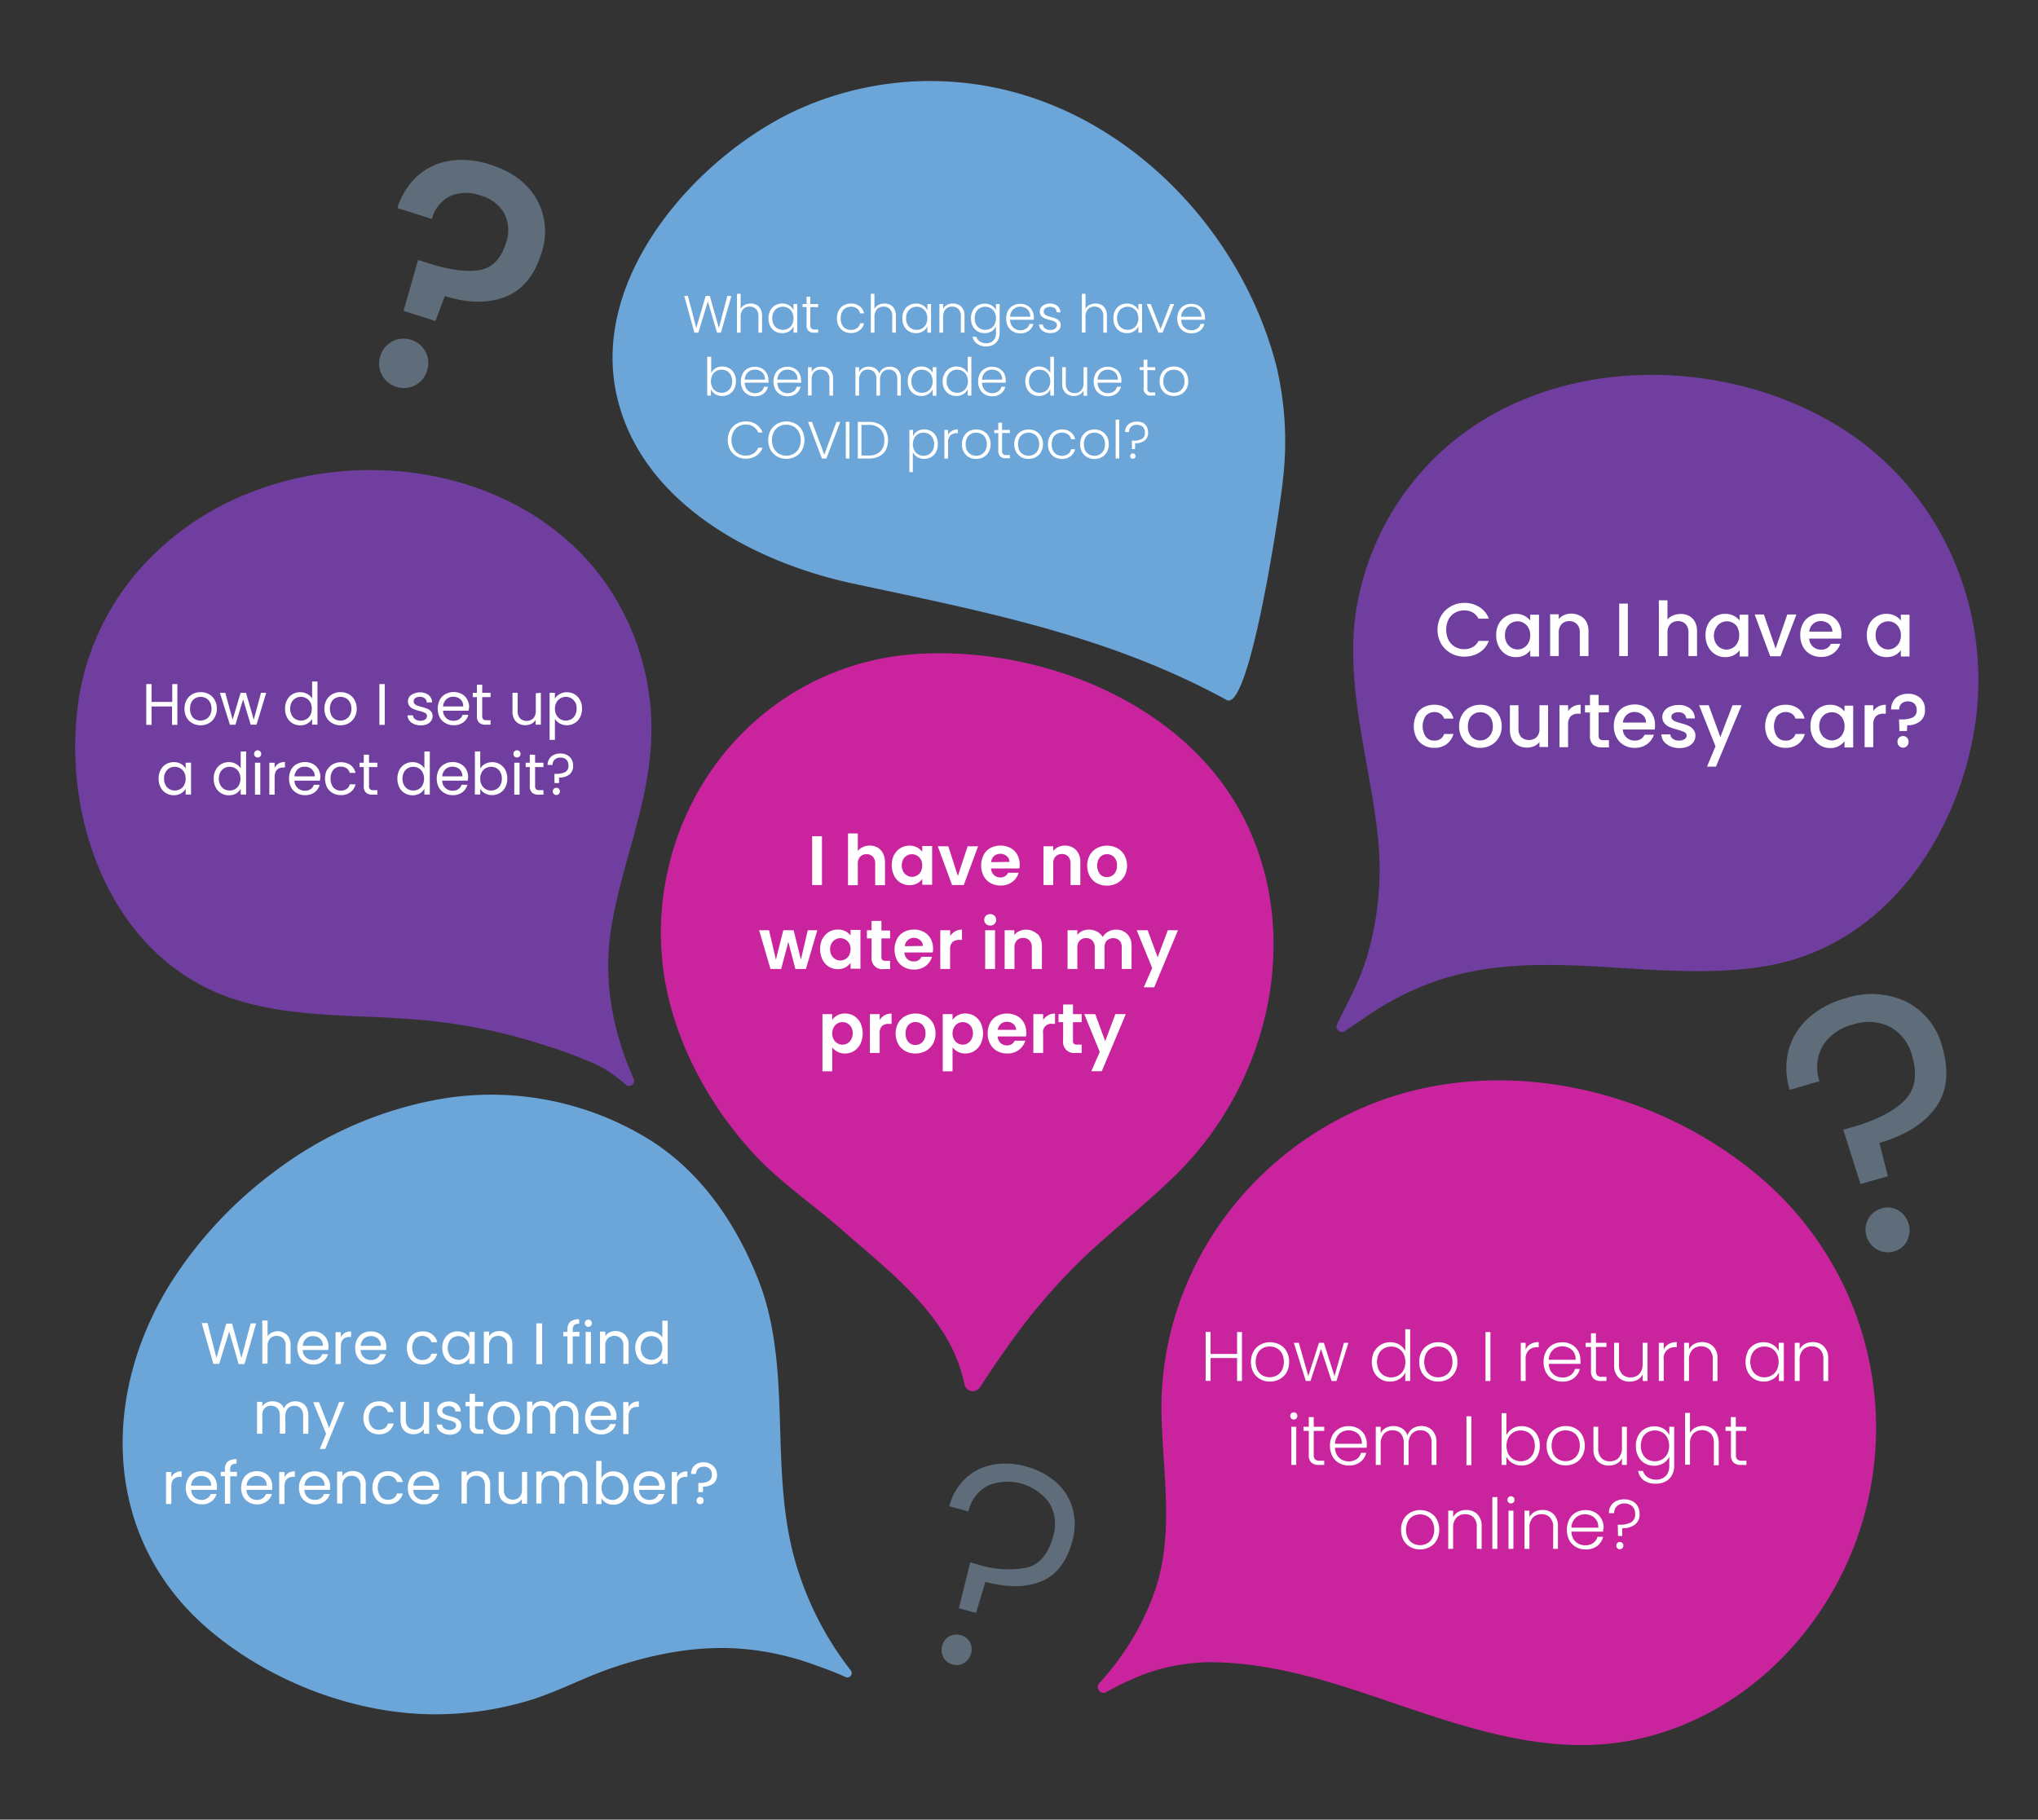 <svg id="Layer_1" data-name="Layer 1" xmlns="http://www.w3.org/2000/svg" viewBox="0 0 349.6 312.2"><rect x="0" y="0" width="349.6" height="312.2" fill="#333333" stroke="none"/><defs><style>.cls-1{fill:#6ca5d8;}.cls-2{fill:#c9249e;}.cls-3{fill:none;}.cls-4{isolation:isolate;}.cls-5{fill:#fff;}.cls-6{fill:#6f3e9e;}.cls-7{fill:#5f6d7a;}</style></defs><path class="cls-1" d="M46.65,201.34a66.44,66.44,0,0,1,27.4-12.5,51.57,51.57,0,0,1,37.84,7c8.6,5.57,14.4,14.2,18.14,23.6,2.69,6.73,3.37,14.07,3.65,21.25.34,8.47.22,17.08,2.25,25.36a54.9,54.9,0,0,0,10,20.53.75.75,0,0,1-.91,1.15c-1.93-.91-4-1.62-5.62-2.2a47.62,47.62,0,0,0-11.48-2.58c-7.73-.74-15.36.68-22.67,3.13-4.64,1.55-9,3.88-13.64,5.41A55.89,55.89,0,0,1,76.4,294.1c-14.4.5-29.9-5.3-40.8-14.7-17.86-15.4-18.39-39.77-6.49-59A71.52,71.52,0,0,1,46.65,201.34Z"/><path class="cls-2" d="M199.5,248.21c-.11-1.8-.2-3.59-.25-5.37-.51-22.37,12.77-42.66,33-52.11,1.34-.63,2.7-1.2,4.09-1.72,21.78-8.14,47.6-2.11,65.18,12.63a56.45,56.45,0,0,1,18.59,57.17c-4.73,18.79-19.32,34.9-38.46,39.41-16.79,4-33.16-3-48.86-8.12-8-2.63-16.31-4.8-24.77-4.91a33.88,33.88,0,0,0-11.95,2.13,51.6,51.6,0,0,0-6.42,3.07,1,1,0,0,1-1.16-1.51,45.88,45.88,0,0,0,9.69-16.13C200.84,264.8,200,256.46,199.5,248.21Z"/><rect class="cls-3" x="205.4" y="228" width="112.4" height="43.6"/><g class="cls-4"><g class="cls-4"><path class="cls-5" d="M213.05,228.55v8.39h-.84V233h-4.55v3.92h-.84v-8.39h.84v3.77h4.55v-3.77Z"/><path class="cls-5" d="M216.18,236.62a2.87,2.87,0,0,1-1.17-1.17,3.63,3.63,0,0,1-.42-1.78,3.57,3.57,0,0,1,.43-1.79,3.06,3.06,0,0,1,1.17-1.17,3.55,3.55,0,0,1,3.35,0,2.93,2.93,0,0,1,1.17,1.17,3.57,3.57,0,0,1,.43,1.79,3.62,3.62,0,0,1-.43,1.77,3,3,0,0,1-1.19,1.18,3.43,3.43,0,0,1-1.68.42A3.28,3.28,0,0,1,216.18,236.62ZM219,236a2.18,2.18,0,0,0,.89-.89,2.83,2.83,0,0,0,.34-1.45,3,3,0,0,0-.33-1.46,2.24,2.24,0,0,0-.89-.89,2.63,2.63,0,0,0-2.4,0,2.16,2.16,0,0,0-.88.89,3.37,3.37,0,0,0,0,2.91,2.14,2.14,0,0,0,.87.89,2.55,2.55,0,0,0,2.4,0Z"/><path class="cls-5" d="M231.31,230.39l-2.05,6.55h-.84l-1.81-5.49-1.81,5.49H224l-2.06-6.55h.86l1.63,5.7,1.83-5.7h.84l1.82,5.71,1.62-5.71Z"/><path class="cls-5" d="M235.76,231.88a3,3,0,0,1,1.13-1.17,3.09,3.09,0,0,1,1.61-.42,2.94,2.94,0,0,1,1.56.42,2.56,2.56,0,0,1,1,1.1v-3.75h.84v8.88h-.84v-1.46a2.57,2.57,0,0,1-1,1.12,3,3,0,0,1-1.61.44,3.09,3.09,0,0,1-1.61-.42,2.92,2.92,0,0,1-1.12-1.19,4.14,4.14,0,0,1,0-3.55Zm5,.39a2.36,2.36,0,0,0-.88-.92,2.6,2.6,0,0,0-2.48,0,2.22,2.22,0,0,0-.87.9,3.27,3.27,0,0,0,0,2.82,2.18,2.18,0,0,0,.87.93,2.53,2.53,0,0,0,2.48,0,2.3,2.3,0,0,0,.88-.92,3.2,3.2,0,0,0,0-2.79Z"/><path class="cls-5" d="M245.05,236.62a2.93,2.93,0,0,1-1.17-1.17,3.63,3.63,0,0,1-.42-1.78,3.57,3.57,0,0,1,.43-1.79,3,3,0,0,1,1.18-1.17,3.3,3.3,0,0,1,1.66-.42,3.38,3.38,0,0,1,1.68.42,2.93,2.93,0,0,1,1.17,1.17,3.57,3.57,0,0,1,.43,1.79,3.52,3.52,0,0,1-.43,1.77,3,3,0,0,1-1.19,1.18,3.41,3.41,0,0,1-1.68.42A3.28,3.28,0,0,1,245.05,236.62Zm2.86-.61a2.12,2.12,0,0,0,.89-.89,2.83,2.83,0,0,0,.35-1.45,3,3,0,0,0-.34-1.46,2.24,2.24,0,0,0-.89-.89,2.63,2.63,0,0,0-2.4,0,2.16,2.16,0,0,0-.88.89,3.37,3.37,0,0,0,0,2.91,2.14,2.14,0,0,0,.87.89,2.55,2.55,0,0,0,2.4,0Z"/><path class="cls-5" d="M255.67,228.55v8.39h-.84v-8.39Z"/><path class="cls-5" d="M262.55,230.61a2.67,2.67,0,0,1,1.4-.34v.88h-.23a2.11,2.11,0,0,0-1.46.49,2.09,2.09,0,0,0-.55,1.64v3.66h-.84v-6.55h.84v1.16A2,2,0,0,1,262.55,230.61Z"/><path class="cls-5" d="M271.12,234h-5.44a2.53,2.53,0,0,0,.36,1.27,2.17,2.17,0,0,0,.85.8,2.5,2.5,0,0,0,1.15.27,2.28,2.28,0,0,0,1.38-.4,1.87,1.87,0,0,0,.74-1.06H271a2.76,2.76,0,0,1-1,1.56,3.12,3.12,0,0,1-2,.61,3.27,3.27,0,0,1-1.65-.42,2.88,2.88,0,0,1-1.15-1.17,3.74,3.74,0,0,1-.41-1.78,3.67,3.67,0,0,1,.41-1.79,2.82,2.82,0,0,1,1.14-1.18,3.35,3.35,0,0,1,1.66-.41,3.22,3.22,0,0,1,1.64.41,2.78,2.78,0,0,1,1.08,1.1,3.15,3.15,0,0,1,.38,1.53C271.14,233.62,271.13,233.84,271.12,234ZM270,232.06a1.89,1.89,0,0,0-.83-.78A2.5,2.5,0,0,0,268,231a2.29,2.29,0,0,0-1.6.6,2.42,2.42,0,0,0-.73,1.7h4.61A2.25,2.25,0,0,0,270,232.06Z"/><path class="cls-5" d="M273.77,231.1v4.07a1.1,1.1,0,0,0,.23.82,1.08,1.08,0,0,0,.8.23h.77v.72h-.9a1.88,1.88,0,0,1-1.32-.41,1.82,1.82,0,0,1-.43-1.36V231.1H272v-.71h.92v-1.64h.85v1.64h1.8v.71Z"/><path class="cls-5" d="M282.62,230.39v6.55h-.84v-1.15a2,2,0,0,1-.88.94,2.86,2.86,0,0,1-1.35.32,2.62,2.62,0,0,1-1.92-.73,2.81,2.81,0,0,1-.74-2.1v-3.83h.83v3.73a2.25,2.25,0,0,0,.53,1.63,1.91,1.91,0,0,0,1.46.57,2,2,0,0,0,1.51-.6,2.48,2.48,0,0,0,.56-1.77v-3.56Z"/><path class="cls-5" d="M286.23,230.61a2.67,2.67,0,0,1,1.4-.34v.88h-.23a1.85,1.85,0,0,0-2,2.13v3.66h-.84v-6.55h.84v1.16A2.1,2.1,0,0,1,286.23,230.61Z"/><path class="cls-5" d="M293.88,231a2.77,2.77,0,0,1,.74,2.1v3.84h-.82V233.2a2.26,2.26,0,0,0-.54-1.63,1.89,1.89,0,0,0-1.46-.57,2,2,0,0,0-1.51.6,2.52,2.52,0,0,0-.56,1.77v3.57h-.84v-6.55h.84v1.12a2.16,2.16,0,0,1,.9-.92,2.75,2.75,0,0,1,1.33-.32A2.62,2.62,0,0,1,293.88,231Z"/><path class="cls-5" d="M299.79,231.88a2.87,2.87,0,0,1,1.12-1.17,3.09,3.09,0,0,1,1.61-.42,2.92,2.92,0,0,1,1.61.44,2.41,2.41,0,0,1,1,1.1v-1.44H306v6.55h-.84v-1.45a2.63,2.63,0,0,1-1,1.11,2.92,2.92,0,0,1-1.61.44,3.08,3.08,0,0,1-1.6-.42,2.92,2.92,0,0,1-1.12-1.19,4.14,4.14,0,0,1,0-3.55Zm5,.39a2.36,2.36,0,0,0-.88-.92,2.4,2.4,0,0,0-1.23-.32,2.47,2.47,0,0,0-1.25.31,2.22,2.22,0,0,0-.87.9,3.27,3.27,0,0,0,0,2.82,2.18,2.18,0,0,0,.87.93,2.47,2.47,0,0,0,1.25.32,2.41,2.41,0,0,0,1.23-.33,2.3,2.3,0,0,0,.88-.92,3.2,3.2,0,0,0,0-2.79Z"/><path class="cls-5" d="M312.86,231a2.78,2.78,0,0,1,.75,2.1v3.84h-.83V233.2a2.3,2.3,0,0,0-.53-1.63,1.92,1.92,0,0,0-1.46-.57,2,2,0,0,0-1.51.6,2.48,2.48,0,0,0-.57,1.77v3.57h-.84v-6.55h.84v1.12a2.16,2.16,0,0,1,.9-.92,2.78,2.78,0,0,1,1.33-.32A2.59,2.59,0,0,1,312.86,231Z"/></g><g class="cls-4"><path class="cls-5" d="M221.51,243.37a.63.63,0,0,1,0-.88.63.63,0,0,1,.86,0,.63.63,0,0,1,0,.88.6.6,0,0,1-.86,0Zm.85,1.42v6.55h-.84v-6.55Z"/><path class="cls-5" d="M225.36,245.5v4.06a1.18,1.18,0,0,0,.23.83,1.12,1.12,0,0,0,.8.23h.77v.72h-.9a1.88,1.88,0,0,1-1.32-.41,1.83,1.83,0,0,1-.43-1.37V245.5h-.91v-.71h.91v-1.65h.85v1.65h1.8v.71Z"/><path class="cls-5" d="M234.44,248.39H229a2.56,2.56,0,0,0,.36,1.27,2.11,2.11,0,0,0,.85.8,2.5,2.5,0,0,0,1.15.27,2.28,2.28,0,0,0,1.38-.4,1.81,1.81,0,0,0,.73-1.06h.89a2.76,2.76,0,0,1-1,1.56,3.12,3.12,0,0,1-2,.61,3.27,3.27,0,0,1-1.65-.42,2.88,2.88,0,0,1-1.15-1.17,3.64,3.64,0,0,1-.41-1.79,3.74,3.74,0,0,1,.4-1.78,2.91,2.91,0,0,1,1.15-1.18,3.35,3.35,0,0,1,1.66-.41,3.22,3.22,0,0,1,1.64.41,2.78,2.78,0,0,1,1.08,1.1,3.15,3.15,0,0,1,.38,1.53A5.39,5.39,0,0,1,234.44,248.39Zm-1.12-1.93a1.89,1.89,0,0,0-.83-.78,2.5,2.5,0,0,0-1.15-.27,2.29,2.29,0,0,0-1.6.6,2.42,2.42,0,0,0-.73,1.7h4.61A2.34,2.34,0,0,0,233.32,246.46Z"/><path class="cls-5" d="M245.68,245.39a2.85,2.85,0,0,1,.73,2.11v3.84h-.83V247.6a2.32,2.32,0,0,0-.52-1.64,1.82,1.82,0,0,0-1.4-.56,1.92,1.92,0,0,0-1.48.61,2.61,2.61,0,0,0-.55,1.78v3.55h-.83V247.6a2.37,2.37,0,0,0-.51-1.64,1.86,1.86,0,0,0-1.42-.56,1.9,1.9,0,0,0-1.47.61,2.57,2.57,0,0,0-.56,1.78v3.55H236v-6.55h.84v1.13a2.16,2.16,0,0,1,.89-.93,2.84,2.84,0,0,1,2.78.09,2.27,2.27,0,0,1,.93,1.2,2.26,2.26,0,0,1,.91-1.2,2.64,2.64,0,0,1,1.45-.41A2.55,2.55,0,0,1,245.68,245.39Z"/><path class="cls-5" d="M252.4,243v8.39h-.84V243Z"/><path class="cls-5" d="M259.42,245.12a3,3,0,0,1,1.6-.43,3.09,3.09,0,0,1,1.61.42,2.91,2.91,0,0,1,1.11,1.17,3.73,3.73,0,0,1,.4,1.77,3.77,3.77,0,0,1-.4,1.78,3,3,0,0,1-1.11,1.19,3.12,3.12,0,0,1-1.61.42,3,3,0,0,1-1.61-.43,2.52,2.52,0,0,1-1-1.11v1.44h-.83v-8.88h.83v3.78A2.75,2.75,0,0,1,259.42,245.12Zm3.55,1.52a2.22,2.22,0,0,0-.87-.9,2.43,2.43,0,0,0-1.24-.31,2.35,2.35,0,0,0-1.23.32,2.26,2.26,0,0,0-.89.92,3.2,3.2,0,0,0,0,2.79,2.26,2.26,0,0,0,.89.92,2.36,2.36,0,0,0,1.23.33,2.44,2.44,0,0,0,1.24-.32,2.18,2.18,0,0,0,.87-.93,3.27,3.27,0,0,0,0-2.82Z"/><path class="cls-5" d="M266.9,251a3,3,0,0,1-1.17-1.17,3.64,3.64,0,0,1-.42-1.79,3.53,3.53,0,0,1,.43-1.78,3,3,0,0,1,1.18-1.17,3.3,3.3,0,0,1,1.66-.42,3.38,3.38,0,0,1,1.68.42,2.93,2.93,0,0,1,1.17,1.17,3.9,3.9,0,0,1,0,3.56,3,3,0,0,1-1.19,1.18,3.38,3.38,0,0,1-1.68.42A3.28,3.28,0,0,1,266.9,251Zm2.86-.61a2.18,2.18,0,0,0,.89-.89,2.84,2.84,0,0,0,.35-1.46,2.93,2.93,0,0,0-.34-1.45,2.18,2.18,0,0,0-.89-.89,2.63,2.63,0,0,0-2.4,0,2.16,2.16,0,0,0-.88.89,3.37,3.37,0,0,0,0,2.91,2.16,2.16,0,0,0,.88.89,2.42,2.42,0,0,0,1.19.3A2.48,2.48,0,0,0,269.76,250.41Z"/><path class="cls-5" d="M279.07,244.79v6.55h-.84v-1.15a2,2,0,0,1-.89.93,2.72,2.72,0,0,1-1.34.33,2.62,2.62,0,0,1-1.92-.73,2.77,2.77,0,0,1-.74-2.1v-3.83h.82v3.73a2.26,2.26,0,0,0,.54,1.63,1.89,1.89,0,0,0,1.46.57,2,2,0,0,0,1.51-.6,2.52,2.52,0,0,0,.56-1.77v-3.56Z"/><path class="cls-5" d="M285.35,245.12a2.58,2.58,0,0,1,1,1.1v-1.43h.84v6.72a3.24,3.24,0,0,1-.39,1.6,2.71,2.71,0,0,1-1.08,1.07,3.34,3.34,0,0,1-1.59.38A3.47,3.47,0,0,1,282,254a2.56,2.56,0,0,1-1-1.63h.83a2.06,2.06,0,0,0,.82,1.09,2.6,2.6,0,0,0,1.48.41,2.35,2.35,0,0,0,1.14-.28,1.83,1.83,0,0,0,.79-.79,2.51,2.51,0,0,0,.29-1.25v-1.62a2.63,2.63,0,0,1-1,1.11,2.88,2.88,0,0,1-1.6.44,3.09,3.09,0,0,1-1.61-.42,2.92,2.92,0,0,1-1.12-1.19,3.77,3.77,0,0,1-.4-1.78,3.73,3.73,0,0,1,.4-1.77,2.87,2.87,0,0,1,1.12-1.17,3.09,3.09,0,0,1,1.61-.42A3,3,0,0,1,285.35,245.12Zm.66,1.55a2.3,2.3,0,0,0-.88-.92,2.4,2.4,0,0,0-1.23-.32,2.47,2.47,0,0,0-1.25.31,2.22,2.22,0,0,0-.87.9,3.27,3.27,0,0,0,0,2.82,2.18,2.18,0,0,0,.87.93,2.47,2.47,0,0,0,1.25.32,2.41,2.41,0,0,0,1.23-.33,2.3,2.3,0,0,0,.88-.92,3.2,3.2,0,0,0,0-2.79Z"/><path class="cls-5" d="M293.55,245a2.24,2.24,0,0,1,.94,1,3.33,3.33,0,0,1,.34,1.56v3.84H294V247.6a2.33,2.33,0,0,0-.53-1.64,2.19,2.19,0,0,0-3,0,2.48,2.48,0,0,0-.57,1.77v3.57h-.84v-8.88h.84v3.45a2.21,2.21,0,0,1,.92-.92,2.9,2.9,0,0,1,1.36-.32A2.82,2.82,0,0,1,293.55,245Z"/><path class="cls-5" d="M297.78,245.5v4.06a1.18,1.18,0,0,0,.23.83,1.12,1.12,0,0,0,.8.23h.77v.72h-.9a1.88,1.88,0,0,1-1.32-.41,1.83,1.83,0,0,1-.43-1.37V245.5H296v-.71h.91v-1.65h.85v1.65h1.8v.71Z"/></g><g class="cls-4"><path class="cls-5" d="M241.93,265.42a3.06,3.06,0,0,1-1.17-1.17,3.64,3.64,0,0,1-.42-1.79,3.55,3.55,0,0,1,.43-1.78,3,3,0,0,1,1.18-1.17,3.3,3.3,0,0,1,1.66-.42,3.38,3.38,0,0,1,1.68.42,2.87,2.87,0,0,1,1.17,1.17,3.9,3.9,0,0,1,0,3.56,3,3,0,0,1-1.19,1.18,3.38,3.38,0,0,1-1.68.42A3.28,3.28,0,0,1,241.93,265.42Zm2.86-.61a2.12,2.12,0,0,0,.89-.89,2.84,2.84,0,0,0,.35-1.46,2.93,2.93,0,0,0-.34-1.45,2.18,2.18,0,0,0-.89-.89,2.63,2.63,0,0,0-2.4,0,2.16,2.16,0,0,0-.88.89,3.37,3.37,0,0,0,0,2.91,2.1,2.1,0,0,0,.88.89,2.42,2.42,0,0,0,1.19.3A2.48,2.48,0,0,0,244.79,264.81Z"/><path class="cls-5" d="M253.42,259.79a2.85,2.85,0,0,1,.74,2.11v3.84h-.83V262a2.25,2.25,0,0,0-.53-1.63,1.91,1.91,0,0,0-1.46-.57,2,2,0,0,0-1.51.6,2.48,2.48,0,0,0-.56,1.77v3.57h-.84v-6.55h.84v1.12a2.05,2.05,0,0,1,.9-.92,2.75,2.75,0,0,1,1.33-.32A2.66,2.66,0,0,1,253.42,259.79Z"/><path class="cls-5" d="M256.86,256.86v8.88H256v-8.88Z"/><path class="cls-5" d="M258.76,257.77a.6.6,0,0,1-.18-.44.59.59,0,0,1,.18-.44.63.63,0,0,1,.86,0,.59.59,0,0,1,.18.44.6.6,0,0,1-.18.44.6.6,0,0,1-.86,0Zm.85,1.42v6.55h-.84v-6.55Z"/><path class="cls-5" d="M266.51,259.79a2.85,2.85,0,0,1,.74,2.11v3.84h-.82V262a2.26,2.26,0,0,0-.54-1.63,1.89,1.89,0,0,0-1.46-.57,2,2,0,0,0-1.51.6,2.48,2.48,0,0,0-.56,1.77v3.57h-.84v-6.55h.84v1.12a2.16,2.16,0,0,1,.9-.92,2.75,2.75,0,0,1,1.33-.32A2.66,2.66,0,0,1,266.51,259.79Z"/><path class="cls-5" d="M275,262.79h-5.44a2.63,2.63,0,0,0,.36,1.27,2.17,2.17,0,0,0,.85.8,2.51,2.51,0,0,0,1.16.27,2.27,2.27,0,0,0,1.37-.4,1.87,1.87,0,0,0,.74-1.06H275a2.77,2.77,0,0,1-1,1.56,3.11,3.11,0,0,1-2,.61,3.28,3.28,0,0,1-1.66-.42,2.94,2.94,0,0,1-1.15-1.17,4.09,4.09,0,0,1,0-3.57,2.82,2.82,0,0,1,1.14-1.18,3.36,3.36,0,0,1,1.67-.41,3.18,3.18,0,0,1,1.63.41,2.78,2.78,0,0,1,1.08,1.1,3,3,0,0,1,.38,1.53C275,262.42,275,262.64,275,262.79Zm-1.12-1.93a2,2,0,0,0-.84-.78,2.47,2.47,0,0,0-1.15-.27,2.31,2.31,0,0,0-1.6.6,2.42,2.42,0,0,0-.73,1.7h4.61A2.34,2.34,0,0,0,273.9,260.86Z"/><path class="cls-5" d="M280,257.54a2.31,2.31,0,0,1,.92.86,2.53,2.53,0,0,1,.33,1.29,2.2,2.2,0,0,1-.8,1.9,3.45,3.45,0,0,1-2.17.61l0,1.32h-.72l-.05-1.92h.31a4.06,4.06,0,0,0,1.95-.39,1.56,1.56,0,0,0,.72-1.52,1.68,1.68,0,0,0-.5-1.26,1.85,1.85,0,0,0-1.32-.47,1.81,1.81,0,0,0-1.29.45,1.57,1.57,0,0,0-.48,1.21H276a2.19,2.19,0,0,1,1.24-2.08,2.86,2.86,0,0,1,1.33-.29A3.14,3.14,0,0,1,280,257.54Zm-2.56,8.08a.6.6,0,0,1-.17-.44.58.58,0,0,1,.61-.61.57.57,0,0,1,.43.17.62.62,0,0,1,.17.44.64.64,0,0,1-.17.44.58.58,0,0,1-.43.18A.59.59,0,0,1,277.41,265.62Z"/></g></g><rect class="cls-3" x="27.6" y="226.6" width="99.8" height="35.5"/><g class="cls-4"><path class="cls-5" d="M43.94,227.05l-2,7h-1l-1.62-5.61L37.6,234h-1l-2-7h1L37.13,233l1.68-5.91h1l1.6,5.89L43,227.05Z"/><path class="cls-5" d="M48.78,228.7a1.94,1.94,0,0,1,.78.8,2.67,2.67,0,0,1,.29,1.29V234H49v-3.1a1.78,1.78,0,0,0-.41-1.26,1.5,1.5,0,0,0-1.12-.43,1.52,1.52,0,0,0-1.15.45,1.86,1.86,0,0,0-.42,1.31v3h-.91v-7.4h.91v2.7a1.8,1.8,0,0,1,.74-.65,2.5,2.5,0,0,1,1.07-.23A2.46,2.46,0,0,1,48.78,228.7Z"/><path class="cls-5" d="M56.31,231.62H51.93a1.72,1.72,0,0,0,1.78,1.72,1.62,1.62,0,0,0,1-.28,1.41,1.41,0,0,0,.56-.73h1a2.35,2.35,0,0,1-.88,1.28,2.67,2.67,0,0,1-1.64.5,2.82,2.82,0,0,1-1.4-.35,2.44,2.44,0,0,1-1-1,3.39,3.39,0,0,1,0-3,2.39,2.39,0,0,1,.95-1,2.87,2.87,0,0,1,1.42-.34,2.72,2.72,0,0,1,1.38.34,2.35,2.35,0,0,1,.92.93,2.75,2.75,0,0,1,.33,1.35A5.36,5.36,0,0,1,56.31,231.62ZM55.17,230a1.45,1.45,0,0,0-.63-.57,1.92,1.92,0,0,0-.87-.19,1.73,1.73,0,0,0-1.18.44,1.81,1.81,0,0,0-.55,1.22H55.4A1.72,1.72,0,0,0,55.17,230Z"/><path class="cls-5" d="M59.13,228.7a2.17,2.17,0,0,1,1.09-.26v.94H60c-1,0-1.53.55-1.53,1.66v3h-.91v-5.48h.91v.89A1.78,1.78,0,0,1,59.13,228.7Z"/><path class="cls-5" d="M66.24,231.62H61.86a1.72,1.72,0,0,0,1.78,1.72,1.62,1.62,0,0,0,1-.28,1.41,1.41,0,0,0,.56-.73h1a2.35,2.35,0,0,1-.88,1.28,2.67,2.67,0,0,1-1.64.5,2.82,2.82,0,0,1-1.4-.35,2.44,2.44,0,0,1-1-1,3,3,0,0,1-.35-1.49,3.09,3.09,0,0,1,.34-1.49,2.39,2.39,0,0,1,.95-1,2.84,2.84,0,0,1,1.42-.34,2.72,2.72,0,0,1,1.38.34,2.35,2.35,0,0,1,.92.93,2.75,2.75,0,0,1,.33,1.35A5.36,5.36,0,0,1,66.24,231.62ZM65.1,230a1.45,1.45,0,0,0-.63-.57,1.92,1.92,0,0,0-.87-.19,1.73,1.73,0,0,0-1.18.44,1.81,1.81,0,0,0-.55,1.22h3.46A1.72,1.72,0,0,0,65.1,230Z"/><path class="cls-5" d="M70.14,229.78a2.47,2.47,0,0,1,.94-1,2.79,2.79,0,0,1,1.39-.35,2.66,2.66,0,0,1,1.66.49A2.31,2.31,0,0,1,75,230.3H74a1.4,1.4,0,0,0-.55-.79,1.69,1.69,0,0,0-1-.29,1.63,1.63,0,0,0-1.26.53,2.66,2.66,0,0,0,0,3.05,1.61,1.61,0,0,0,1.26.54,1.69,1.69,0,0,0,1-.28,1.4,1.4,0,0,0,.55-.8h1a2.39,2.39,0,0,1-.88,1.34,2.62,2.62,0,0,1-1.65.51,2.79,2.79,0,0,1-1.39-.35,2.43,2.43,0,0,1-.94-1,3.13,3.13,0,0,1-.34-1.5A3.09,3.09,0,0,1,70.14,229.78Z"/><path class="cls-5" d="M76.21,229.78a2.51,2.51,0,0,1,.93-1,2.62,2.62,0,0,1,1.33-.35,2.39,2.39,0,0,1,1.25.31,2.19,2.19,0,0,1,.79.78v-1h.92V234h-.92v-1a2.12,2.12,0,0,1-.81.79,2.38,2.38,0,0,1-1.24.32,2.47,2.47,0,0,1-1.32-.36,2.6,2.6,0,0,1-.93-1,3.39,3.39,0,0,1,0-3Zm4.05.41a1.79,1.79,0,0,0-.68-.71,1.92,1.92,0,0,0-1.86,0,1.68,1.68,0,0,0-.67.7,2.48,2.48,0,0,0,0,2.17,1.7,1.7,0,0,0,.67.71,1.85,1.85,0,0,0,1.86,0,1.73,1.73,0,0,0,.68-.71,2.46,2.46,0,0,0,0-2.16Z"/><path class="cls-5" d="M87.26,229a2.36,2.36,0,0,1,.62,1.75V234H87v-3.1a1.78,1.78,0,0,0-.41-1.26,1.68,1.68,0,0,0-2.27,0,1.86,1.86,0,0,0-.42,1.31v3H83v-5.48h.91v.78a1.77,1.77,0,0,1,.73-.65,2.33,2.33,0,0,1,1-.23A2.25,2.25,0,0,1,87.26,229Z"/><path class="cls-5" d="M93,227.05v7H92v-7Z"/><path class="cls-5" d="M99.4,229.29H98.25V234h-.91v-4.73h-.71v-.75h.71v-.39a1.77,1.77,0,0,1,.47-1.35,2.29,2.29,0,0,1,1.53-.42v.76a1.22,1.22,0,0,0-.85.24,1,1,0,0,0-.24.77v.39H99.4Z"/><path class="cls-5" d="M100.49,227.47a.63.63,0,0,1,0-.88.59.59,0,0,1,.44-.18.56.56,0,0,1,.42.18.63.63,0,0,1,0,.88.56.56,0,0,1-.42.18A.59.59,0,0,1,100.49,227.47Zm.88,1.07V234h-.91v-5.48Z"/><path class="cls-5" d="M107.21,229a2.36,2.36,0,0,1,.62,1.75V234h-.9v-3.1a1.78,1.78,0,0,0-.41-1.26,1.68,1.68,0,0,0-2.27,0,1.86,1.86,0,0,0-.42,1.31v3h-.91v-5.48h.91v.78a1.77,1.77,0,0,1,.73-.65,2.33,2.33,0,0,1,1-.23A2.25,2.25,0,0,1,107.21,229Z"/><path class="cls-5" d="M109.32,229.78a2.44,2.44,0,0,1,.93-1,2.63,2.63,0,0,1,1.34-.35,2.58,2.58,0,0,1,1.19.29,2.26,2.26,0,0,1,.84.78v-2.9h.92V234h-.92v-1a2.12,2.12,0,0,1-.8.8,2.41,2.41,0,0,1-1.24.32,2.48,2.48,0,0,1-2.26-1.37,3.39,3.39,0,0,1,0-3Zm4.05.41a1.79,1.79,0,0,0-.68-.71,1.92,1.92,0,0,0-1.86,0,1.68,1.68,0,0,0-.67.7,2.48,2.48,0,0,0,0,2.17,1.7,1.7,0,0,0,.67.71,1.85,1.85,0,0,0,1.86,0,1.73,1.73,0,0,0,.68-.71,2.46,2.46,0,0,0,0-2.16Z"/></g><g class="cls-4"><path class="cls-5" d="M51.81,240.7a2,2,0,0,1,.79.8,2.67,2.67,0,0,1,.29,1.29V246H52v-3.1a1.78,1.78,0,0,0-.41-1.26,1.45,1.45,0,0,0-1.09-.43,1.48,1.48,0,0,0-1.13.45,1.9,1.9,0,0,0-.42,1.32v3H48v-3.1a1.78,1.78,0,0,0-.41-1.26,1.45,1.45,0,0,0-1.09-.43,1.46,1.46,0,0,0-1.13.45A1.9,1.9,0,0,0,45,243v3h-.91v-5.48H45v.79a1.76,1.76,0,0,1,.72-.66,2.27,2.27,0,0,1,1-.23,2.36,2.36,0,0,1,1.22.31,1.91,1.91,0,0,1,.79.91,1.77,1.77,0,0,1,.76-.9,2.27,2.27,0,0,1,1.18-.32A2.46,2.46,0,0,1,51.81,240.7Z"/><path class="cls-5" d="M59.1,240.54l-3.3,8.06h-.94L55.94,246l-2.21-5.42h1L56.46,245l1.7-4.44Z"/><path class="cls-5" d="M62.68,241.78a2.4,2.4,0,0,1,.94-1,2.79,2.79,0,0,1,1.39-.35,2.66,2.66,0,0,1,1.66.49,2.31,2.31,0,0,1,.87,1.36h-1a1.45,1.45,0,0,0-.55-.79,1.69,1.69,0,0,0-1-.29,1.63,1.63,0,0,0-1.26.53,2.66,2.66,0,0,0,0,3.05,1.61,1.61,0,0,0,1.26.54,1.69,1.69,0,0,0,1-.28,1.45,1.45,0,0,0,.55-.8h1a2.39,2.39,0,0,1-.88,1.34,2.62,2.62,0,0,1-1.65.51,2.79,2.79,0,0,1-1.39-.35,2.37,2.37,0,0,1-.94-1,3.13,3.13,0,0,1-.34-1.5A3.09,3.09,0,0,1,62.68,241.78Z"/><path class="cls-5" d="M73.61,240.54V246H72.7v-.81a1.77,1.77,0,0,1-.73.65,2.19,2.19,0,0,1-1,.24,2.41,2.41,0,0,1-1.15-.27A1.93,1.93,0,0,1,69,245a2.67,2.67,0,0,1-.29-1.29v-3.21h.9v3.09a1.75,1.75,0,0,0,.41,1.25,1.68,1.68,0,0,0,2.27,0,1.86,1.86,0,0,0,.42-1.31v-3Z"/><path class="cls-5" d="M76,245.89a1.79,1.79,0,0,1-.79-.6,1.6,1.6,0,0,1-.32-.88h.94a.9.9,0,0,0,.38.67,1.51,1.51,0,0,0,.91.26,1.35,1.35,0,0,0,.82-.23.7.7,0,0,0,.3-.58.59.59,0,0,0-.32-.54,4.78,4.78,0,0,0-1-.34,7.79,7.79,0,0,1-1-.33,1.84,1.84,0,0,1-.66-.49,1.39,1.39,0,0,1,0-1.62,1.76,1.76,0,0,1,.71-.56,2.69,2.69,0,0,1,1-.2,2.23,2.23,0,0,1,1.47.46,1.69,1.69,0,0,1,.6,1.26h-.91a.93.93,0,0,0-.35-.69,1.52,1.52,0,0,0-1.62,0,.63.63,0,0,0-.29.55.6.6,0,0,0,.17.44,1.33,1.33,0,0,0,.44.28c.18.07.42.15.74.24a10,10,0,0,1,1,.31,1.71,1.71,0,0,1,.63.47,1.26,1.26,0,0,1,.28.81,1.44,1.44,0,0,1-.25.81,1.61,1.61,0,0,1-.71.56,2.44,2.44,0,0,1-1,.21A2.71,2.71,0,0,1,76,245.89Z"/><path class="cls-5" d="M81.48,241.29v3.23a.72.72,0,0,0,.17.56.83.83,0,0,0,.59.17h.67V246h-.82a1.64,1.64,0,0,1-1.14-.35,1.48,1.48,0,0,1-.38-1.15v-3.23h-.71v-.75h.71v-1.38h.91v1.38h1.43v.75Z"/><path class="cls-5" d="M85,245.76a2.55,2.55,0,0,1-1-1,3.09,3.09,0,0,1-.35-1.49,3,3,0,0,1,.36-1.49,2.57,2.57,0,0,1,1-1,3.09,3.09,0,0,1,2.82,0,2.48,2.48,0,0,1,1,1,3.15,3.15,0,0,1,0,3,2.62,2.62,0,0,1-1,1,3,3,0,0,1-1.42.35A2.85,2.85,0,0,1,85,245.76Zm2.32-.68a1.7,1.7,0,0,0,.69-.69,2.19,2.19,0,0,0,.27-1.12,2.29,2.29,0,0,0-.26-1.12,1.74,1.74,0,0,0-.68-.69,2,2,0,0,0-1.83,0,1.63,1.63,0,0,0-.66.69,2.29,2.29,0,0,0-.25,1.12,2.42,2.42,0,0,0,.24,1.13,1.61,1.61,0,0,0,.66.68,1.83,1.83,0,0,0,.9.23A2,2,0,0,0,87.32,245.08Z"/><path class="cls-5" d="M98.14,240.7a2,2,0,0,1,.79.8,2.67,2.67,0,0,1,.29,1.29V246h-.9v-3.1a1.78,1.78,0,0,0-.41-1.26,1.45,1.45,0,0,0-1.09-.43,1.46,1.46,0,0,0-1.13.45,1.9,1.9,0,0,0-.42,1.32v3h-.9v-3.1a1.78,1.78,0,0,0-.41-1.26,1.45,1.45,0,0,0-1.09-.43,1.46,1.46,0,0,0-1.13.45,1.9,1.9,0,0,0-.42,1.32v3h-.91v-5.48h.91v.79a1.76,1.76,0,0,1,.72-.66,2.27,2.27,0,0,1,1-.23,2.36,2.36,0,0,1,1.22.31,2,2,0,0,1,.79.91,1.72,1.72,0,0,1,.76-.9,2.24,2.24,0,0,1,1.18-.32A2.52,2.52,0,0,1,98.14,240.7Z"/><path class="cls-5" d="M105.68,243.62H101.3a1.72,1.72,0,0,0,1.78,1.72,1.62,1.62,0,0,0,1-.28,1.41,1.41,0,0,0,.56-.73h1a2.35,2.35,0,0,1-.88,1.28,2.67,2.67,0,0,1-1.64.5,2.82,2.82,0,0,1-1.4-.35,2.44,2.44,0,0,1-1-1,3,3,0,0,1-.35-1.49,3.09,3.09,0,0,1,.34-1.49,2.39,2.39,0,0,1,1-1,2.84,2.84,0,0,1,1.42-.34,2.72,2.72,0,0,1,1.38.34,2.35,2.35,0,0,1,.92.93,2.75,2.75,0,0,1,.33,1.35A5.36,5.36,0,0,1,105.68,243.62ZM104.54,242a1.45,1.45,0,0,0-.63-.57,1.92,1.92,0,0,0-.87-.19,1.73,1.73,0,0,0-1.18.44,1.77,1.77,0,0,0-.55,1.22h3.46A1.72,1.72,0,0,0,104.54,242Z"/><path class="cls-5" d="M108.5,240.7a2.17,2.17,0,0,1,1.09-.26v.94h-.24c-1,0-1.53.55-1.53,1.66v3h-.91v-5.48h.91v.89A1.78,1.78,0,0,1,108.5,240.7Z"/></g><g class="cls-4"><path class="cls-5" d="M30.07,252.7a2.17,2.17,0,0,1,1.09-.26v.94h-.24c-1,0-1.53.55-1.53,1.66v3h-.91v-5.48h.91v.89A1.78,1.78,0,0,1,30.07,252.7Z"/><path class="cls-5" d="M37.18,255.62H32.8a1.72,1.72,0,0,0,1.78,1.72,1.62,1.62,0,0,0,1-.28,1.41,1.41,0,0,0,.56-.73h1a2.35,2.35,0,0,1-.88,1.28,2.67,2.67,0,0,1-1.64.5,2.82,2.82,0,0,1-1.4-.35,2.44,2.44,0,0,1-1-1,3.39,3.39,0,0,1,0-3,2.39,2.39,0,0,1,.95-1,2.87,2.87,0,0,1,1.42-.34,2.72,2.72,0,0,1,1.38.34,2.35,2.35,0,0,1,.92.93,2.75,2.75,0,0,1,.33,1.35A5.36,5.36,0,0,1,37.18,255.62ZM36,254a1.45,1.45,0,0,0-.63-.57,1.92,1.92,0,0,0-.87-.19,1.73,1.73,0,0,0-1.18.44,1.81,1.81,0,0,0-.55,1.22h3.46A1.72,1.72,0,0,0,36,254Z"/><path class="cls-5" d="M40.64,253.29H39.49V258h-.91v-4.73h-.71v-.75h.71v-.39a1.77,1.77,0,0,1,.47-1.35,2.29,2.29,0,0,1,1.53-.42v.76a1.22,1.22,0,0,0-.85.24,1,1,0,0,0-.24.77v.39h1.15Z"/><path class="cls-5" d="M46.67,255.62H42.29a1.72,1.72,0,0,0,1.78,1.72,1.62,1.62,0,0,0,1-.28,1.41,1.41,0,0,0,.56-.73h1a2.35,2.35,0,0,1-.88,1.28,2.67,2.67,0,0,1-1.64.5,2.82,2.82,0,0,1-1.4-.35,2.44,2.44,0,0,1-1-1,3.39,3.39,0,0,1,0-3,2.39,2.39,0,0,1,.95-1,2.87,2.87,0,0,1,1.42-.34,2.72,2.72,0,0,1,1.38.34,2.35,2.35,0,0,1,.92.93,2.75,2.75,0,0,1,.33,1.35A5.36,5.36,0,0,1,46.67,255.62ZM45.53,254a1.45,1.45,0,0,0-.63-.57,1.92,1.92,0,0,0-.87-.19,1.73,1.73,0,0,0-1.18.44,1.81,1.81,0,0,0-.55,1.22h3.46A1.72,1.72,0,0,0,45.53,254Z"/><path class="cls-5" d="M49.49,252.7a2.17,2.17,0,0,1,1.09-.26v.94h-.24c-1,0-1.53.55-1.53,1.66v3H47.9v-5.48h.91v.89A1.78,1.78,0,0,1,49.49,252.7Z"/><path class="cls-5" d="M56.6,255.62H52.22A1.72,1.72,0,0,0,54,257.34a1.62,1.62,0,0,0,1-.28,1.41,1.41,0,0,0,.56-.73h1a2.35,2.35,0,0,1-.88,1.28,2.67,2.67,0,0,1-1.64.5,2.82,2.82,0,0,1-1.4-.35,2.44,2.44,0,0,1-1-1,3,3,0,0,1-.35-1.49,3.09,3.09,0,0,1,.34-1.49,2.33,2.33,0,0,1,.95-1,2.84,2.84,0,0,1,1.42-.34,2.72,2.72,0,0,1,1.38.34,2.35,2.35,0,0,1,.92.93,2.75,2.75,0,0,1,.33,1.35A5.36,5.36,0,0,1,56.6,255.62ZM55.46,254a1.45,1.45,0,0,0-.63-.57,1.92,1.92,0,0,0-.87-.19,1.73,1.73,0,0,0-1.18.44,1.77,1.77,0,0,0-.55,1.22h3.46A1.72,1.72,0,0,0,55.46,254Z"/><path class="cls-5" d="M62.12,253a2.36,2.36,0,0,1,.62,1.75V258h-.9v-3.1a1.78,1.78,0,0,0-.41-1.26,1.5,1.5,0,0,0-1.12-.43,1.52,1.52,0,0,0-1.15.45,1.86,1.86,0,0,0-.42,1.31v3h-.91v-5.48h.91v.78a1.77,1.77,0,0,1,.73-.65,2.33,2.33,0,0,1,1-.23A2.22,2.22,0,0,1,62.12,253Z"/><path class="cls-5" d="M64.23,253.78a2.47,2.47,0,0,1,.94-1,2.79,2.79,0,0,1,1.39-.35,2.66,2.66,0,0,1,1.66.49,2.31,2.31,0,0,1,.87,1.36h-1a1.4,1.4,0,0,0-.55-.79,1.69,1.69,0,0,0-1-.29,1.63,1.63,0,0,0-1.26.53,2.66,2.66,0,0,0,0,3.05,1.61,1.61,0,0,0,1.26.54,1.69,1.69,0,0,0,1-.28,1.4,1.4,0,0,0,.55-.8h1a2.39,2.39,0,0,1-.88,1.34,2.62,2.62,0,0,1-1.65.51,2.79,2.79,0,0,1-1.39-.35,2.43,2.43,0,0,1-.94-1,3.13,3.13,0,0,1-.34-1.5A3.09,3.09,0,0,1,64.23,253.78Z"/><path class="cls-5" d="M75.27,255.62H70.89a1.72,1.72,0,0,0,1.78,1.72,1.62,1.62,0,0,0,1-.28,1.41,1.41,0,0,0,.56-.73h1a2.35,2.35,0,0,1-.88,1.28,2.67,2.67,0,0,1-1.64.5,2.82,2.82,0,0,1-1.4-.35,2.44,2.44,0,0,1-1-1,3,3,0,0,1-.35-1.49,3.09,3.09,0,0,1,.34-1.49,2.33,2.33,0,0,1,1-1,2.84,2.84,0,0,1,1.42-.34,2.72,2.72,0,0,1,1.38.34,2.35,2.35,0,0,1,.92.93,2.75,2.75,0,0,1,.33,1.35A5.36,5.36,0,0,1,75.27,255.62ZM74.13,254a1.45,1.45,0,0,0-.63-.57,1.92,1.92,0,0,0-.87-.19,1.73,1.73,0,0,0-1.18.44,1.77,1.77,0,0,0-.55,1.22h3.46A1.72,1.72,0,0,0,74.13,254Z"/><path class="cls-5" d="M83.46,253a2.36,2.36,0,0,1,.62,1.75V258h-.9v-3.1a1.78,1.78,0,0,0-.41-1.26,1.5,1.5,0,0,0-1.12-.43,1.52,1.52,0,0,0-1.15.45,1.86,1.86,0,0,0-.42,1.31v3h-.91v-5.48h.91v.78a1.77,1.77,0,0,1,.73-.65,2.33,2.33,0,0,1,1-.23A2.25,2.25,0,0,1,83.46,253Z"/><path class="cls-5" d="M90.43,252.54V258h-.91v-.81a1.77,1.77,0,0,1-.73.65,2.19,2.19,0,0,1-1,.24,2.41,2.41,0,0,1-1.15-.27,1.93,1.93,0,0,1-.81-.79,2.67,2.67,0,0,1-.29-1.29v-3.21h.9v3.09a1.75,1.75,0,0,0,.41,1.25,1.68,1.68,0,0,0,2.27,0,1.86,1.86,0,0,0,.42-1.31v-3Z"/><path class="cls-5" d="M99.7,252.7a2,2,0,0,1,.79.8,2.67,2.67,0,0,1,.29,1.29V258h-.9v-3.1a1.78,1.78,0,0,0-.41-1.26,1.45,1.45,0,0,0-1.09-.43,1.46,1.46,0,0,0-1.13.45,1.9,1.9,0,0,0-.42,1.32v3h-.9v-3.1a1.78,1.78,0,0,0-.41-1.26,1.45,1.45,0,0,0-1.09-.43,1.46,1.46,0,0,0-1.13.45,1.9,1.9,0,0,0-.42,1.32v3H92v-5.48h.91v.79a1.76,1.76,0,0,1,.72-.66,2.27,2.27,0,0,1,1-.23,2.36,2.36,0,0,1,1.22.31,2,2,0,0,1,.79.91,1.72,1.72,0,0,1,.76-.9,2.24,2.24,0,0,1,1.18-.32A2.52,2.52,0,0,1,99.7,252.7Z"/><path class="cls-5" d="M104,252.76a2.39,2.39,0,0,1,1.23-.31,2.59,2.59,0,0,1,1.33.35,2.51,2.51,0,0,1,.93,1,3.39,3.39,0,0,1,0,3,2.55,2.55,0,0,1-.94,1,2.47,2.47,0,0,1-1.32.36,2.42,2.42,0,0,1-1.25-.31,2.17,2.17,0,0,1-.8-.79v1h-.91v-7.4h.91v2.94A2.18,2.18,0,0,1,104,252.76Zm2.65,1.42a1.7,1.7,0,0,0-.68-.7,1.84,1.84,0,0,0-.93-.24,1.9,1.9,0,0,0-.93.24,1.86,1.86,0,0,0-.68.71,2.46,2.46,0,0,0,0,2.16,1.81,1.81,0,0,0,1.61,1,1.75,1.75,0,0,0,.93-.25,1.73,1.73,0,0,0,.68-.71,2.48,2.48,0,0,0,0-2.17Z"/><path class="cls-5" d="M114,255.62h-4.38a1.72,1.72,0,0,0,1.78,1.72,1.62,1.62,0,0,0,1-.28,1.41,1.41,0,0,0,.56-.73h1a2.35,2.35,0,0,1-.88,1.28,2.67,2.67,0,0,1-1.64.5,2.82,2.82,0,0,1-1.4-.35,2.44,2.44,0,0,1-1-1,3,3,0,0,1-.35-1.49,3.09,3.09,0,0,1,.34-1.49,2.33,2.33,0,0,1,1-1,2.84,2.84,0,0,1,1.42-.34,2.72,2.72,0,0,1,1.38.34,2.35,2.35,0,0,1,.92.93,2.75,2.75,0,0,1,.33,1.35A5.36,5.36,0,0,1,114,255.62ZM112.86,254a1.45,1.45,0,0,0-.63-.57,1.92,1.92,0,0,0-.87-.19,1.73,1.73,0,0,0-1.18.44,1.77,1.77,0,0,0-.55,1.22h3.46A1.72,1.72,0,0,0,112.86,254Z"/><path class="cls-5" d="M116.82,252.7a2.17,2.17,0,0,1,1.09-.26v.94h-.24c-1,0-1.53.55-1.53,1.66v3h-.91v-5.48h.91v.89A1.78,1.78,0,0,1,116.82,252.7Z"/><path class="cls-5" d="M122.34,251.52A2,2,0,0,1,123,253a1.84,1.84,0,0,1-.65,1.55,2.79,2.79,0,0,1-1.76.51l0,.95h-.79l0-1.58H120a3.33,3.33,0,0,0,1.55-.3,1.17,1.17,0,0,0,.56-1.13,1.26,1.26,0,0,0-.36-1,1.36,1.36,0,0,0-1-.35,1.38,1.38,0,0,0-1,.33,1.24,1.24,0,0,0-.35.92h-.86a2.06,2.06,0,0,1,.27-1.06,1.84,1.84,0,0,1,.76-.7,2.47,2.47,0,0,1,1.15-.25A2.29,2.29,0,0,1,122.34,251.52Zm-2.67,6.38a.63.63,0,0,1,0-.88.59.59,0,0,1,.44-.18.56.56,0,0,1,.42.18.63.63,0,0,1,0,.88.56.56,0,0,1-.42.18A.59.59,0,0,1,119.67,257.9Z"/></g><path class="cls-6" d="M310.27,70.36c-20.11-9.66-46.9-8.17-63.56,7.61a47.06,47.06,0,0,0-14.36,28.87c-1.23,12.78,2.89,25,4.1,37.6a53,53,0,0,1-1.78,19.09c-1.2,4.34-3.35,8.21-5.31,12.18a.94.94,0,0,0,1.39,1.18c1.16-.83,2.37-1.59,3.5-2.39a49.62,49.62,0,0,1,8.54-4.78c19.26-8.57,39.79-.7,59.79-3.91,19.76-3.18,32.32-20.65,35.88-39.36,3.79-19.91-4.33-40.75-21.26-52.13A55.66,55.66,0,0,0,310.27,70.36Z"/><path class="cls-2" d="M206.38,130.42c-11.92-12.82-31-19.07-48.15-18.27-22.43,1-40.32,17.51-44.14,39.52a48.58,48.58,0,0,0,.21,17.83c2.16,10.71,8,21.07,15.51,29,4.31,4.55,9.85,8.31,14.57,12.47,5.94,5.24,12.41,10.2,16.88,16.84a27.1,27.1,0,0,1,4.19,9.7,1.46,1.46,0,0,0,2.62.56c.15-.21.28-.41.41-.61q2.07-3.21,4.3-6.32a103.7,103.7,0,0,1,13.52-15.76c5-4.65,10.39-8.93,15.29-13.7,15.57-15.16,21.84-39.7,12.5-59.84A44,44,0,0,0,206.38,130.42Z"/><rect class="cls-3" x="122" y="142.9" width="87.9" height="40.7"/><g class="cls-4"><g class="cls-4"><path class="cls-5" d="M141,143.47v8.38h-1.68v-8.38Z"/><path class="cls-5" d="M150.56,145.43a2.33,2.33,0,0,1,.92,1,3.36,3.36,0,0,1,.33,1.54v3.91h-1.68v-3.68a1.68,1.68,0,0,0-.4-1.21,1.37,1.37,0,0,0-1.08-.43,1.43,1.43,0,0,0-1.1.43,1.73,1.73,0,0,0-.4,1.21v3.68h-1.68V143h1.68V146a2.26,2.26,0,0,1,.87-.67,2.77,2.77,0,0,1,1.2-.25A2.69,2.69,0,0,1,150.56,145.43Z"/><path class="cls-5" d="M153.37,146.71a3,3,0,0,1,1.1-1.2,2.9,2.9,0,0,1,1.54-.42,2.71,2.71,0,0,1,1.3.3,2.55,2.55,0,0,1,.89.76v-1h1.7v6.65h-1.7v-1a2.43,2.43,0,0,1-.89.78,3,3,0,0,1-2.84-.13,3,3,0,0,1-1.1-1.22,4.23,4.23,0,0,1,0-3.59Zm4.59.76a1.72,1.72,0,0,0-.64-.67,1.74,1.74,0,0,0-.88-.24,1.7,1.7,0,0,0-.86.23,1.75,1.75,0,0,0-.65.67,2.13,2.13,0,0,0-.24,1,2.2,2.2,0,0,0,.24,1.05,1.81,1.81,0,0,0,.65.69,1.67,1.67,0,0,0,.86.24,1.74,1.74,0,0,0,.88-.24,1.66,1.66,0,0,0,.64-.67,2.42,2.42,0,0,0,0-2.1Z"/><path class="cls-5" d="M164.31,150.3l1.68-5.1h1.79l-2.46,6.65h-2l-2.45-6.65h1.8Z"/><path class="cls-5" d="M174.86,149H170a1.66,1.66,0,0,0,.5,1.13,1.53,1.53,0,0,0,1.1.41,1.38,1.38,0,0,0,1.33-.8h1.81a3.07,3.07,0,0,1-1.1,1.58,3.27,3.27,0,0,1-2,.61,3.51,3.51,0,0,1-1.72-.42,3.08,3.08,0,0,1-1.19-1.21,4.09,4.09,0,0,1,0-3.61,2.94,2.94,0,0,1,1.17-1.2,3.77,3.77,0,0,1,3.44,0,2.85,2.85,0,0,1,1.16,1.15,3.52,3.52,0,0,1,.42,1.73A4.06,4.06,0,0,1,174.86,149Zm-1.69-1.12a1.36,1.36,0,0,0-.47-1,1.66,1.66,0,0,0-1.12-.39,1.56,1.56,0,0,0-1.05.38,1.7,1.7,0,0,0-.52,1.05Z"/><path class="cls-5" d="M184.59,145.85a2.86,2.86,0,0,1,.73,2.09v3.91h-1.68v-3.68a1.73,1.73,0,0,0-.39-1.21,1.4,1.4,0,0,0-1.08-.43,1.42,1.42,0,0,0-1.1.43,1.68,1.68,0,0,0-.4,1.21v3.68H179V145.2h1.68V146a2.3,2.3,0,0,1,.86-.67,2.51,2.51,0,0,1,1.14-.25A2.57,2.57,0,0,1,184.59,145.85Z"/><path class="cls-5" d="M188.14,151.53a3.1,3.1,0,0,1-1.2-1.21,3.86,3.86,0,0,1,0-3.6,3.09,3.09,0,0,1,1.23-1.2,3.74,3.74,0,0,1,3.48,0,3.09,3.09,0,0,1,1.23,1.2,3.79,3.79,0,0,1,0,3.6,3.3,3.3,0,0,1-1.25,1.21,3.66,3.66,0,0,1-1.76.42A3.57,3.57,0,0,1,188.14,151.53Zm2.59-1.26a1.6,1.6,0,0,0,.64-.67,2.21,2.21,0,0,0,.24-1.08,2,2,0,0,0-.5-1.46,1.69,1.69,0,0,0-2.42,0,2.44,2.44,0,0,0,0,2.92,1.54,1.54,0,0,0,1.19.51A1.75,1.75,0,0,0,190.73,150.27Z"/></g><g class="cls-4"><path class="cls-5" d="M140.2,159.6l-1.95,6.65h-1.81l-1.21-4.65L134,166.25h-1.83l-1.95-6.65h1.7l1.18,5.06,1.27-5.06h1.77l1.25,5.05,1.18-5.05Z"/><path class="cls-5" d="M141.08,161.11a3,3,0,0,1,1.09-1.2,2.9,2.9,0,0,1,1.54-.42,2.7,2.7,0,0,1,2.2,1v-.94h1.69v6.65h-1.69v-1a2.65,2.65,0,0,1-.9.78,2.75,2.75,0,0,1-1.31.3,2.81,2.81,0,0,1-1.53-.43,3,3,0,0,1-1.09-1.22,4.23,4.23,0,0,1,0-3.59Zm4.59.76a1.75,1.75,0,0,0-.65-.67,1.73,1.73,0,0,0-1.74,0,1.72,1.72,0,0,0-.64.67,2,2,0,0,0-.25,1,2.09,2.09,0,0,0,.25,1,1.73,1.73,0,0,0,.65.69,1.61,1.61,0,0,0,.85.24,1.75,1.75,0,0,0,1.53-.91,2.42,2.42,0,0,0,0-2.1Z"/><path class="cls-5" d="M151.2,161v3.21a.63.63,0,0,0,.16.49.8.8,0,0,0,.55.15h.78v1.42h-1.06a1.85,1.85,0,0,1-2.12-2.07V161h-.8V159.6h.8V158h1.69v1.65h1.49V161Z"/><path class="cls-5" d="M160,163.42h-4.86a1.62,1.62,0,0,0,.51,1.13,1.51,1.51,0,0,0,1.09.41,1.37,1.37,0,0,0,1.33-.8h1.81a3.07,3.07,0,0,1-1.1,1.58,3.24,3.24,0,0,1-2,.61,3.51,3.51,0,0,1-1.72-.42,3.08,3.08,0,0,1-1.19-1.21,4.09,4.09,0,0,1,0-3.61,2.94,2.94,0,0,1,1.17-1.2,3.56,3.56,0,0,1,1.74-.42,3.4,3.4,0,0,1,1.7.41,2.94,2.94,0,0,1,1.17,1.15,3.62,3.62,0,0,1,.41,1.73A4.06,4.06,0,0,1,160,163.42Zm-1.69-1.12a1.33,1.33,0,0,0-.47-1,1.64,1.64,0,0,0-1.11-.39,1.52,1.52,0,0,0-1,.38,1.66,1.66,0,0,0-.53,1.05Z"/><path class="cls-5" d="M163.83,159.8a2.36,2.36,0,0,1,1.19-.3v1.76h-.44a1.67,1.67,0,0,0-1.19.38,1.69,1.69,0,0,0-.41,1.29v3.32H161.3V159.6H163v1A2.41,2.41,0,0,1,163.83,159.8Z"/><path class="cls-5" d="M169.12,158.52a1,1,0,0,1,0-1.4,1,1,0,0,1,.74-.28,1,1,0,0,1,.74.28,1,1,0,0,1,0,1.4,1,1,0,0,1-.74.28A1,1,0,0,1,169.12,158.52Zm1.57,1.08v6.65H169V159.6Z"/><path class="cls-5" d="M178,160.25a2.9,2.9,0,0,1,.73,2.09v3.91H177v-3.68a1.67,1.67,0,0,0-.4-1.21,1.37,1.37,0,0,0-1.08-.43,1.43,1.43,0,0,0-1.1.43,1.71,1.71,0,0,0-.4,1.21v3.68h-1.68V159.6H174v.82a2.38,2.38,0,0,1,.86-.67,2.81,2.81,0,0,1,3.07.5Z"/><path class="cls-5" d="M193.36,160.25a2.83,2.83,0,0,1,.75,2.09v3.91h-1.68v-3.68a1.67,1.67,0,0,0-.39-1.19,1.61,1.61,0,0,0-2.17,0,1.63,1.63,0,0,0-.4,1.19v3.68h-1.68v-3.68a1.63,1.63,0,0,0-.4-1.19,1.4,1.4,0,0,0-1.08-.42,1.46,1.46,0,0,0-1.1.42,1.68,1.68,0,0,0-.4,1.19v3.68h-1.68V159.6h1.68v.8a2.25,2.25,0,0,1,.83-.66,2.66,2.66,0,0,1,1.13-.24,2.88,2.88,0,0,1,1.39.33,2.39,2.39,0,0,1,1,.94,2.38,2.38,0,0,1,.94-.92,2.71,2.71,0,0,1,1.34-.35A2.67,2.67,0,0,1,193.36,160.25Z"/><path class="cls-5" d="M202.07,159.6,198,169.39h-1.79l1.44-3.31-2.66-6.48h1.88l1.72,4.64,1.74-4.64Z"/></g><g class="cls-4"><path class="cls-5" d="M143.65,174.2a2.67,2.67,0,0,1,1.31-.31,2.92,2.92,0,0,1,1.54.42,3,3,0,0,1,1.09,1.19,4.25,4.25,0,0,1,0,3.6,3,3,0,0,1-1.09,1.22,2.84,2.84,0,0,1-1.54.43,2.67,2.67,0,0,1-1.29-.3,2.72,2.72,0,0,1-.91-.75v4.11h-1.68V174h1.68v1A2.47,2.47,0,0,1,143.65,174.2Zm2.38,2.06a1.68,1.68,0,0,0-1.52-.89,1.66,1.66,0,0,0-.86.23,1.75,1.75,0,0,0-.64.68,2,2,0,0,0-.25,1,2.09,2.09,0,0,0,.25,1.05,1.72,1.72,0,0,0,.64.67,1.68,1.68,0,0,0,1.73,0,1.73,1.73,0,0,0,.65-.69,2.31,2.31,0,0,0,0-2.09Z"/><path class="cls-5" d="M151.74,174.2a2.38,2.38,0,0,1,1.2-.3v1.77h-.45a1.66,1.66,0,0,0-1.19.37,1.7,1.7,0,0,0-.4,1.29v3.32h-1.68V174h1.68v1A2.3,2.3,0,0,1,151.74,174.2Z"/><path class="cls-5" d="M155.29,180.33a3.13,3.13,0,0,1-1.21-1.21,3.64,3.64,0,0,1-.44-1.8,3.54,3.54,0,0,1,.45-1.8,3.09,3.09,0,0,1,1.23-1.2,3.74,3.74,0,0,1,3.48,0,3.09,3.09,0,0,1,1.23,1.2,3.54,3.54,0,0,1,.45,1.8,3.44,3.44,0,0,1-.46,1.8,3.23,3.23,0,0,1-1.25,1.21,3.65,3.65,0,0,1-1.75.42A3.54,3.54,0,0,1,155.29,180.33Zm2.58-1.26a1.62,1.62,0,0,0,.65-.67,2.21,2.21,0,0,0,.24-1.08,2,2,0,0,0-.5-1.46,1.64,1.64,0,0,0-1.22-.51,1.62,1.62,0,0,0-1.21.51,2.06,2.06,0,0,0-.48,1.46,2.1,2.1,0,0,0,.47,1.46,1.58,1.58,0,0,0,1.2.51A1.68,1.68,0,0,0,157.87,179.07Z"/><path class="cls-5" d="M164.29,174.2a2.67,2.67,0,0,1,1.31-.31,2.92,2.92,0,0,1,1.54.42,3,3,0,0,1,1.09,1.19,4.25,4.25,0,0,1,0,3.6,3,3,0,0,1-1.09,1.22,2.84,2.84,0,0,1-1.54.43,2.67,2.67,0,0,1-1.29-.3,2.72,2.72,0,0,1-.91-.75v4.11h-1.68V174h1.68v1A2.47,2.47,0,0,1,164.29,174.2Zm2.38,2.06a1.82,1.82,0,0,0-.65-.67,1.76,1.76,0,0,0-.87-.22,1.66,1.66,0,0,0-.86.23,1.68,1.68,0,0,0-.64.68,2,2,0,0,0-.25,1,2.09,2.09,0,0,0,.25,1.05,1.72,1.72,0,0,0,1.5.91A1.68,1.68,0,0,0,166,179a1.81,1.81,0,0,0,.65-.69,2.31,2.31,0,0,0,0-2.09Z"/><path class="cls-5" d="M176,177.83h-4.86a1.61,1.61,0,0,0,.5,1.12,1.53,1.53,0,0,0,1.09.41,1.37,1.37,0,0,0,1.33-.8h1.82a3.09,3.09,0,0,1-1.11,1.58,3.22,3.22,0,0,1-2,.61,3.48,3.48,0,0,1-1.72-.42,3,3,0,0,1-1.19-1.21,3.63,3.63,0,0,1-.43-1.8,3.75,3.75,0,0,1,.42-1.81,2.9,2.9,0,0,1,1.18-1.2,3.77,3.77,0,0,1,3.44,0,2.88,2.88,0,0,1,1.16,1.16,3.45,3.45,0,0,1,.42,1.72A4.29,4.29,0,0,1,176,177.83Zm-1.7-1.13a1.32,1.32,0,0,0-.46-1,1.68,1.68,0,0,0-1.12-.39,1.52,1.52,0,0,0-1.05.38,1.65,1.65,0,0,0-.52,1Z"/><path class="cls-5" d="M179.79,174.2a2.31,2.31,0,0,1,1.19-.3v1.77h-.44a1.4,1.4,0,0,0-1.6,1.66v3.32h-1.68V174h1.68v1A2.41,2.41,0,0,1,179.79,174.2Z"/><path class="cls-5" d="M184.06,175.38v3.21a.67.67,0,0,0,.16.49.8.8,0,0,0,.55.15h.78v1.42H184.5a1.86,1.86,0,0,1-2.13-2.07v-3.2h-.79V174h.79v-1.65h1.69V174h1.49v1.38Z"/><path class="cls-5" d="M193.12,174,189,183.79h-1.79l1.44-3.31L186,174h1.88l1.71,4.64,1.74-4.64Z"/></g></g><rect class="cls-3" x="238.8" y="102.9" width="94.9" height="31.9"/><g class="cls-4"><g class="cls-4"><path class="cls-5" d="M247.2,105.68a4.41,4.41,0,0,1,1.68-1.64,4.64,4.64,0,0,1,2.32-.6,4.75,4.75,0,0,1,2.57.71,4,4,0,0,1,1.63,2h-1.78a2.43,2.43,0,0,0-1-1.07,2.9,2.9,0,0,0-1.44-.35,3.15,3.15,0,0,0-1.6.41,2.84,2.84,0,0,0-1.1,1.15,3.8,3.8,0,0,0-.39,1.76,3.73,3.73,0,0,0,.39,1.75,2.89,2.89,0,0,0,1.1,1.17,3.15,3.15,0,0,0,1.6.41,2.9,2.9,0,0,0,1.44-.35,2.43,2.43,0,0,0,1-1.07h1.78a4,4,0,0,1-1.63,2,4.74,4.74,0,0,1-2.57.7,4.64,4.64,0,0,1-2.33-.59,4.45,4.45,0,0,1-1.67-1.64,4.95,4.95,0,0,1,0-4.76Z"/><path class="cls-5" d="M257.08,107.07a3.26,3.26,0,0,1,2.93-1.75,3.14,3.14,0,0,1,1.48.33,3,3,0,0,1,1,.82v-1H264v7.17H262.5v-1.07a3,3,0,0,1-1,.85,3.22,3.22,0,0,1-1.48.33,3.19,3.19,0,0,1-1.69-.47,3.41,3.41,0,0,1-1.22-1.33,4.07,4.07,0,0,1-.45-1.93A3.93,3.93,0,0,1,257.08,107.07Zm5.11.65a2.13,2.13,0,0,0-.8-.83,2.09,2.09,0,0,0-1.06-.29,2.22,2.22,0,0,0-1.07.28,2.18,2.18,0,0,0-.8.82,2.6,2.6,0,0,0-.3,1.28,2.68,2.68,0,0,0,.3,1.3,2.14,2.14,0,0,0,.81.85,2,2,0,0,0,1.06.3,2.11,2.11,0,0,0,1.86-1.13,2.57,2.57,0,0,0,.31-1.29A2.52,2.52,0,0,0,262.19,107.72Z"/><path class="cls-5" d="M271.07,105.67a2.45,2.45,0,0,1,1.05,1,3.42,3.42,0,0,1,.37,1.66v4.23H271v-4a2,2,0,0,0-.49-1.47,1.67,1.67,0,0,0-1.31-.52,1.73,1.73,0,0,0-1.32.52,2.07,2.07,0,0,0-.49,1.47v4h-1.48v-7.17h1.48v.82a2.69,2.69,0,0,1,.93-.69,3.07,3.07,0,0,1,1.21-.24A3.14,3.14,0,0,1,271.07,105.67Z"/><path class="cls-5" d="M279.24,103.56v9h-1.48v-9Z"/><path class="cls-5" d="M289.74,105.67a2.42,2.42,0,0,1,1,1,3.42,3.42,0,0,1,.37,1.66v4.23h-1.47v-4a2.07,2.07,0,0,0-.48-1.47,1.69,1.69,0,0,0-1.31-.52,1.73,1.73,0,0,0-1.32.52,2.07,2.07,0,0,0-.49,1.47v4h-1.48V103h1.48v3.28a2.54,2.54,0,0,1,1-.7,3.27,3.27,0,0,1,1.27-.24A3,3,0,0,1,289.74,105.67Z"/><path class="cls-5" d="M293,107.07a3.26,3.26,0,0,1,2.93-1.75,3.14,3.14,0,0,1,1.48.33,3,3,0,0,1,1,.82v-1h1.49v7.17h-1.49v-1.07a3,3,0,0,1-1,.85,3.22,3.22,0,0,1-1.48.33,3.19,3.19,0,0,1-1.69-.47,3.41,3.41,0,0,1-1.22-1.33,4.07,4.07,0,0,1-.45-1.93A3.93,3.93,0,0,1,293,107.07Zm5.11.65a2.13,2.13,0,0,0-.8-.83,2.09,2.09,0,0,0-1.06-.29,2.19,2.19,0,0,0-1.07.28,2.1,2.1,0,0,0-.8.82A2.6,2.6,0,0,0,294,109a2.68,2.68,0,0,0,.3,1.3,2.08,2.08,0,0,0,.81.85,2,2,0,0,0,1.06.3,2.11,2.11,0,0,0,1.86-1.13,2.57,2.57,0,0,0,.31-1.29A2.52,2.52,0,0,0,298.07,107.72Z"/><path class="cls-5" d="M304.59,111.27l2-5.84h1.57l-2.73,7.17h-1.77L301,105.43h1.58Z"/><path class="cls-5" d="M315.82,109.57h-5.47a2,2,0,0,0,.64,1.37,2,2,0,0,0,1.4.52,1.73,1.73,0,0,0,1.69-1h1.6a3.24,3.24,0,0,1-1.18,1.62,3.43,3.43,0,0,1-2.11.63,3.64,3.64,0,0,1-1.84-.46,3.24,3.24,0,0,1-1.27-1.3,4,4,0,0,1-.46-1.94,4.06,4.06,0,0,1,.44-2,3.1,3.1,0,0,1,1.27-1.29,3.77,3.77,0,0,1,1.86-.45,3.6,3.6,0,0,1,1.81.44,3.06,3.06,0,0,1,1.23,1.24,3.69,3.69,0,0,1,.45,1.84A4.07,4.07,0,0,1,315.82,109.57Zm-1.49-1.2a1.69,1.69,0,0,0-.59-1.31,2.08,2.08,0,0,0-1.41-.5,1.94,1.94,0,0,0-1.32.49,2.08,2.08,0,0,0-.65,1.32Z"/><path class="cls-5" d="M320.67,107.07a3.16,3.16,0,0,1,1.22-1.29,3.22,3.22,0,0,1,1.71-.46,3.12,3.12,0,0,1,1.47.33,3,3,0,0,1,1,.82v-1h1.49v7.17h-1.49v-1.07a2.92,2.92,0,0,1-1,.85,3.37,3.37,0,0,1-3.17-.14,3.32,3.32,0,0,1-1.21-1.33,4.07,4.07,0,0,1-.45-1.93A3.93,3.93,0,0,1,320.67,107.07Zm5.1.65a2.13,2.13,0,0,0-.8-.83,2.06,2.06,0,0,0-1.06-.29,2.22,2.22,0,0,0-1.07.28,2.18,2.18,0,0,0-.8.82,2.6,2.6,0,0,0-.3,1.28,2.68,2.68,0,0,0,.3,1.3,2.22,2.22,0,0,0,.81.85,2,2,0,0,0,1.06.3,2.06,2.06,0,0,0,1.06-.29,2.09,2.09,0,0,0,.8-.84,2.57,2.57,0,0,0,.31-1.29A2.52,2.52,0,0,0,325.77,107.72Z"/></g><g class="cls-4"><path class="cls-5" d="M242.93,122.66a3.17,3.17,0,0,1,1.25-1.29,4,4,0,0,1,4,.16,3.08,3.08,0,0,1,1.15,1.76h-1.6a1.7,1.7,0,0,0-.63-.83,2,2,0,0,0-2.52.35,3.27,3.27,0,0,0,0,3.6,1.76,1.76,0,0,0,1.45.65,1.64,1.64,0,0,0,1.7-1.13h1.6a3.23,3.23,0,0,1-1.17,1.74,3.43,3.43,0,0,1-2.13.64,3.52,3.52,0,0,1-1.82-.46,3.26,3.26,0,0,1-1.25-1.3,4.52,4.52,0,0,1,0-3.89Z"/><path class="cls-5" d="M252.05,127.85a3.33,3.33,0,0,1-1.28-1.3,4,4,0,0,1-.47-1.94,3.85,3.85,0,0,1,.48-1.94,3.34,3.34,0,0,1,1.31-1.3,3.88,3.88,0,0,1,1.86-.45,3.82,3.82,0,0,1,1.86.45,3.28,3.28,0,0,1,1.31,1.3,3.85,3.85,0,0,1,.48,1.94,3.72,3.72,0,0,1-.49,1.93,3.44,3.44,0,0,1-1.34,1.31,3.88,3.88,0,0,1-1.88.46A3.67,3.67,0,0,1,252.05,127.85Zm2.91-1.1a2.06,2.06,0,0,0,.81-.82,2.58,2.58,0,0,0,.31-1.32,2.8,2.8,0,0,0-.29-1.32,2,2,0,0,0-.8-.81,2.08,2.08,0,0,0-1.06-.28,2,2,0,0,0-1.06.28,1.91,1.91,0,0,0-.78.81,2.8,2.8,0,0,0-.28,1.32,2.5,2.5,0,0,0,.59,1.79,2,2,0,0,0,1.49.63A2.14,2.14,0,0,0,255,126.75Z"/><path class="cls-5" d="M265.56,121v7.17h-1.48v-.85a2.4,2.4,0,0,1-.92.7,2.87,2.87,0,0,1-1.2.25,3.23,3.23,0,0,1-1.51-.35,2.59,2.59,0,0,1-1.06-1,3.44,3.44,0,0,1-.38-1.67V121h1.47v4a2.08,2.08,0,0,0,.48,1.48,2,2,0,0,0,2.63,0,2,2,0,0,0,.49-1.48v-4Z"/><path class="cls-5" d="M269.86,121.22a2.58,2.58,0,0,1,1.28-.3v1.53h-.38a1.83,1.83,0,0,0-1.32.44,2.13,2.13,0,0,0-.45,1.54v3.77h-1.48V121H269v1A2.44,2.44,0,0,1,269.86,121.22Z"/><path class="cls-5" d="M274.23,122.24v4a.75.75,0,0,0,.19.58,1,1,0,0,0,.64.17H276v1.24H274.8a2.26,2.26,0,0,1-1.53-.47,1.91,1.91,0,0,1-.53-1.52v-4h-.85V121h.85v-1.78h1.49V121H276v1.21Z"/><path class="cls-5" d="M283.85,125.17h-5.47a1.92,1.92,0,0,0,.64,1.37,2,2,0,0,0,1.4.52,1.73,1.73,0,0,0,1.69-1h1.6a3.24,3.24,0,0,1-1.18,1.62,3.45,3.45,0,0,1-2.11.63,3.62,3.62,0,0,1-1.84-.46,3.24,3.24,0,0,1-1.27-1.3,4,4,0,0,1-.47-1.94,4.07,4.07,0,0,1,.45-2,3.13,3.13,0,0,1,1.26-1.29,3.83,3.83,0,0,1,1.87-.45,3.6,3.6,0,0,1,1.81.44,3.12,3.12,0,0,1,1.23,1.24,3.68,3.68,0,0,1,.44,1.84A4.12,4.12,0,0,1,283.85,125.17Zm-1.49-1.2a1.69,1.69,0,0,0-.59-1.31,2.09,2.09,0,0,0-1.42-.5,1.93,1.93,0,0,0-1.31.49,2.08,2.08,0,0,0-.65,1.32Z"/><path class="cls-5" d="M286.44,128a2.77,2.77,0,0,1-1.06-.83A2.13,2.13,0,0,1,285,126h1.53a1,1,0,0,0,.44.76,1.58,1.58,0,0,0,1,.3,1.67,1.67,0,0,0,1-.24.72.72,0,0,0,.35-.61.63.63,0,0,0-.39-.6,7.41,7.41,0,0,0-1.21-.43,12.13,12.13,0,0,1-1.32-.43,2.27,2.27,0,0,1-.87-.64,1.64,1.64,0,0,1-.37-1.13,1.76,1.76,0,0,1,.33-1,2.25,2.25,0,0,1,1-.75,3.68,3.68,0,0,1,1.45-.27,3,3,0,0,1,2,.61,2.21,2.21,0,0,1,.8,1.69h-1.48a1.09,1.09,0,0,0-.39-.77,1.48,1.48,0,0,0-.95-.29,1.53,1.53,0,0,0-.9.23.66.66,0,0,0-.31.58.63.63,0,0,0,.21.48,1.62,1.62,0,0,0,.51.31l.88.28a7.67,7.67,0,0,1,1.28.42,2.31,2.31,0,0,1,.86.63,1.63,1.63,0,0,1,.38,1.1,1.84,1.84,0,0,1-.34,1.1,2.19,2.19,0,0,1-.95.75,3.61,3.61,0,0,1-1.45.27A3.72,3.72,0,0,1,286.44,128Z"/><path class="cls-5" d="M298.75,121l-4.39,10.53h-1.54l1.46-3.48L291.46,121h1.65l2,5.46,2.09-5.46Z"/><path class="cls-5" d="M303.2,122.66a3.15,3.15,0,0,1,1.24-1.29,3.64,3.64,0,0,1,1.82-.45,3.55,3.55,0,0,1,2.15.61,3,3,0,0,1,1.15,1.76H308a1.63,1.63,0,0,0-.62-.83,2,2,0,0,0-2.53.35,3.27,3.27,0,0,0,0,3.6,1.78,1.78,0,0,0,1.45.65,1.63,1.63,0,0,0,1.7-1.13h1.6a3.13,3.13,0,0,1-1.17,1.74,3.43,3.43,0,0,1-2.13.64,3.54,3.54,0,0,1-1.82-.46,3.24,3.24,0,0,1-1.24-1.3,4.43,4.43,0,0,1,0-3.89Z"/><path class="cls-5" d="M311,122.67a3.37,3.37,0,0,1,1.22-1.29,3.27,3.27,0,0,1,1.71-.46,3.14,3.14,0,0,1,1.48.33,3.06,3.06,0,0,1,1,.82v-1h1.49v7.17h-1.49v-1.07a3.11,3.11,0,0,1-1,.85,3.22,3.22,0,0,1-1.48.33,3.19,3.19,0,0,1-1.69-.47,3.41,3.41,0,0,1-1.22-1.33,4.07,4.07,0,0,1-.45-1.93A4,4,0,0,1,311,122.67Zm5.11.65a2.13,2.13,0,0,0-.8-.83,2.1,2.1,0,0,0-1.07-.29,2.18,2.18,0,0,0-1.06.28,2.1,2.1,0,0,0-.8.82,2.61,2.61,0,0,0-.31,1.28,2.69,2.69,0,0,0,.31,1.3,2.08,2.08,0,0,0,.81.85,2,2,0,0,0,1.05.3,2.11,2.11,0,0,0,1.87-1.13,2.67,2.67,0,0,0,.31-1.29A2.65,2.65,0,0,0,316.11,123.32Z"/><path class="cls-5" d="M322.21,121.22a2.58,2.58,0,0,1,1.28-.3v1.53h-.38a1.83,1.83,0,0,0-1.32.44,2.13,2.13,0,0,0-.45,1.54v3.77h-1.48V121h1.48v1A2.44,2.44,0,0,1,322.21,121.22Z"/><path class="cls-5" d="M329.41,119.76a2.56,2.56,0,0,1,.8,2,2.38,2.38,0,0,1-.83,2,3.43,3.43,0,0,1-2.21.67l-.06,1h-1.28l-.07-2h.43a4.3,4.3,0,0,0,1.93-.34,1.29,1.29,0,0,0,.67-1.28,1.43,1.43,0,0,0-.4-1.08,1.48,1.48,0,0,0-1.09-.39,1.53,1.53,0,0,0-1.11.38,1.36,1.36,0,0,0-.4,1H324.4a2.69,2.69,0,0,1,.35-1.39,2.32,2.32,0,0,1,1-.95,3.19,3.19,0,0,1,1.52-.34A3,3,0,0,1,329.41,119.76ZM325.78,128a.88.88,0,0,1-.28-.67.95.95,0,1,1,1.89,0,.94.94,0,0,1-1.61.67Z"/></g></g><path class="cls-6" d="M43.62,84.25c19.75-7.47,44.52-3.45,58.43,13.35a43.7,43.7,0,0,1,9.55,31.06c-.75,10.17-4.93,19.88-6.66,30-1.59,9.22.07,18.12,3.78,26.47a.87.87,0,0,1-1.35,1,22.83,22.83,0,0,0-4.68-3.3,75.68,75.68,0,0,0-9.35-3.52,95.82,95.82,0,0,0-22.56-4.43c-10.43-.84-21.43-.22-31.44-3.74-21-7.37-29.29-32.28-25.59-52.66a44.18,44.18,0,0,1,10-20.58A48.9,48.9,0,0,1,43.62,84.25Z"/><rect class="cls-3" x="22.9" y="116.9" width="80.9" height="31.9"/><g class="cls-4"><g class="cls-4"><path class="cls-5" d="M30.42,117.37v7h-.91v-3.16H26v3.16h-.91v-7H26v3.06h3.55v-3.06Z"/><path class="cls-5" d="M33,124.08a2.46,2.46,0,0,1-1-1,3,3,0,0,1-.35-1.5,3,3,0,0,1,.36-1.48,2.51,2.51,0,0,1,1-1,3,3,0,0,1,2.82,0,2.52,2.52,0,0,1,1,1,3,3,0,0,1,.37,1.49,2.93,2.93,0,0,1-.38,1.5,2.6,2.6,0,0,1-1,1,2.85,2.85,0,0,1-1.42.35A2.75,2.75,0,0,1,33,124.08Zm2.32-.68a1.76,1.76,0,0,0,.69-.69,2.16,2.16,0,0,0,.27-1.12,2.29,2.29,0,0,0-.26-1.12,1.78,1.78,0,0,0-.68-.68,1.94,1.94,0,0,0-1.83,0,1.61,1.61,0,0,0-.66.68,2.29,2.29,0,0,0-.25,1.12,2.39,2.39,0,0,0,.24,1.13,1.58,1.58,0,0,0,.66.69,1.82,1.82,0,0,0,.9.22A1.88,1.88,0,0,0,35.28,123.4Z"/><path class="cls-5" d="M45.67,118.86,44,124.34H43L41.7,120l-1.32,4.35h-.94l-1.72-5.48h.93l1.26,4.6,1.36-4.6h.93l1.33,4.61,1.24-4.61Z"/><path class="cls-5" d="M49.24,120.11a2.46,2.46,0,0,1,.93-1,2.63,2.63,0,0,1,1.34-.35,2.47,2.47,0,0,1,1.19.3,2.24,2.24,0,0,1,.84.77v-2.9h.92v7.4h-.92v-1a2.14,2.14,0,0,1-.8.81,2.4,2.4,0,0,1-1.24.31,2.53,2.53,0,0,1-1.33-.36,2.4,2.4,0,0,1-.93-1,3.08,3.08,0,0,1-.34-1.48A3,3,0,0,1,49.24,120.11Zm4,.4a1.86,1.86,0,0,0-2.54-.71,1.74,1.74,0,0,0-.67.7,2.21,2.21,0,0,0-.25,1.08,2.26,2.26,0,0,0,.25,1.1,1.7,1.7,0,0,0,.67.71,1.92,1.92,0,0,0,1.86,0,1.79,1.79,0,0,0,.68-.71,2.48,2.48,0,0,0,0-2.17Z"/><path class="cls-5" d="M57,124.08a2.46,2.46,0,0,1-1-1,3,3,0,0,1-.35-1.5,3,3,0,0,1,.36-1.48,2.51,2.51,0,0,1,1-1,2.89,2.89,0,0,1,1.41-.35,2.82,2.82,0,0,1,1.4.35,2.55,2.55,0,0,1,1,1,3,3,0,0,1,.37,1.49,2.93,2.93,0,0,1-.38,1.5,2.6,2.6,0,0,1-1,1,2.85,2.85,0,0,1-1.42.35A2.75,2.75,0,0,1,57,124.08Zm2.32-.68a1.76,1.76,0,0,0,.69-.69,2.16,2.16,0,0,0,.27-1.12,2.19,2.19,0,0,0-.27-1.12,1.75,1.75,0,0,0-.67-.68,2,2,0,0,0-.91-.23,1.9,1.9,0,0,0-.92.23,1.69,1.69,0,0,0-.67.68,2.66,2.66,0,0,0,0,2.25,1.61,1.61,0,0,0,.65.69,2,2,0,0,0,1.83,0Z"/><path class="cls-5" d="M66,117.37v7h-.92v-7Z"/><path class="cls-5" d="M71,124.22a1.91,1.91,0,0,1-.79-.6,1.62,1.62,0,0,1-.31-.89h.93a.92.92,0,0,0,.39.67,1.42,1.42,0,0,0,.9.26,1.27,1.27,0,0,0,.82-.23.67.67,0,0,0,.3-.58.56.56,0,0,0-.32-.53,4.49,4.49,0,0,0-1-.35,6.81,6.81,0,0,1-1-.32,1.68,1.68,0,0,1-.66-.49,1.31,1.31,0,0,1-.28-.86,1.36,1.36,0,0,1,.25-.77A1.81,1.81,0,0,1,71,119a2.52,2.52,0,0,1,1.05-.21,2.27,2.27,0,0,1,1.47.46,1.63,1.63,0,0,1,.6,1.26h-.91a1,1,0,0,0-.34-.69,1.31,1.31,0,0,0-.85-.26,1.33,1.33,0,0,0-.78.21.66.66,0,0,0-.28.55.6.6,0,0,0,.17.45,1.23,1.23,0,0,0,.44.28,6.52,6.52,0,0,0,.73.23,8.2,8.2,0,0,1,1,.32,1.72,1.72,0,0,1,.64.46,1.2,1.2,0,0,1,.27.81,1.36,1.36,0,0,1-.25.81,1.67,1.67,0,0,1-.7.57,2.46,2.46,0,0,1-1.05.2A2.92,2.92,0,0,1,71,124.22Z"/><path class="cls-5" d="M80.39,121.94H76a1.72,1.72,0,0,0,1.79,1.72,1.69,1.69,0,0,0,1-.27,1.49,1.49,0,0,0,.56-.74h1a2.34,2.34,0,0,1-.89,1.29,2.63,2.63,0,0,1-1.63.49,2.72,2.72,0,0,1-1.4-.35,2.5,2.5,0,0,1-1-1,3.46,3.46,0,0,1,0-3,2.36,2.36,0,0,1,1-1,3,3,0,0,1,2.8,0,2.44,2.44,0,0,1,.92.94,2.72,2.72,0,0,1,.33,1.34C80.42,121.57,80.4,121.75,80.39,121.94Zm-1.14-1.63a1.57,1.57,0,0,0-.63-.57,2,2,0,0,0-.87-.2,1.71,1.71,0,0,0-1.18.44A1.79,1.79,0,0,0,76,121.2h3.46A1.71,1.71,0,0,0,79.25,120.31Z"/><path class="cls-5" d="M82.72,119.61v3.23a.79.79,0,0,0,.17.57.85.85,0,0,0,.59.16h.67v.77h-.82a1.62,1.62,0,0,1-1.14-.35,1.5,1.5,0,0,1-.38-1.15v-3.23H81.1v-.75h.71v-1.38h.91v1.38h1.43v.75Z"/><path class="cls-5" d="M92.78,118.86v5.48h-.9v-.81a1.87,1.87,0,0,1-.73.66,2.2,2.2,0,0,1-1,.23,2.43,2.43,0,0,1-1.15-.26,1.93,1.93,0,0,1-.8-.8,2.56,2.56,0,0,1-.29-1.29v-3.21h.89V122a1.78,1.78,0,0,0,.41,1.25,1.68,1.68,0,0,0,2.27,0,1.84,1.84,0,0,0,.43-1.31v-3Z"/><path class="cls-5" d="M96,119.09a2.41,2.41,0,0,1,1.24-.32,2.62,2.62,0,0,1,1.33.35,2.46,2.46,0,0,1,.93,1,3,3,0,0,1,.34,1.47,3.08,3.08,0,0,1-.34,1.48,2.4,2.4,0,0,1-.93,1,2.53,2.53,0,0,1-1.33.36,2.39,2.39,0,0,1-1.23-.31,2.23,2.23,0,0,1-.82-.79v3.61h-.91v-8.08h.91v1A2.17,2.17,0,0,1,96,119.09Zm2.66,1.41a1.74,1.74,0,0,0-.67-.7,1.88,1.88,0,0,0-.94-.24,1.84,1.84,0,0,0-.92.25,1.79,1.79,0,0,0-.68.71,2.2,2.2,0,0,0-.26,1.07,2.22,2.22,0,0,0,.26,1.09,1.79,1.79,0,0,0,.68.71,1.83,1.83,0,0,0,.92.24,1.88,1.88,0,0,0,.94-.24,1.7,1.7,0,0,0,.67-.71,2.26,2.26,0,0,0,.25-1.1A2.21,2.21,0,0,0,98.7,120.5Z"/></g><g class="cls-4"><path class="cls-5" d="M27.55,132.11a2.46,2.46,0,0,1,.93-1,2.62,2.62,0,0,1,1.33-.35,2.52,2.52,0,0,1,1.25.31,2.19,2.19,0,0,1,.79.78v-1h.92v5.48h-.92v-1a2.15,2.15,0,0,1-.81.8,2.4,2.4,0,0,1-1.24.31,2.47,2.47,0,0,1-1.32-.36,2.4,2.4,0,0,1-.93-1,3.08,3.08,0,0,1-.34-1.48A3,3,0,0,1,27.55,132.11Zm4.05.4a1.86,1.86,0,0,0-2.54-.71,1.74,1.74,0,0,0-.67.7,2.21,2.21,0,0,0-.25,1.08,2.26,2.26,0,0,0,.25,1.1,1.7,1.7,0,0,0,.67.71,1.92,1.92,0,0,0,1.86,0,1.79,1.79,0,0,0,.68-.71,2.48,2.48,0,0,0,0-2.17Z"/><path class="cls-5" d="M37,132.11a2.46,2.46,0,0,1,.93-1,2.63,2.63,0,0,1,1.34-.35,2.47,2.47,0,0,1,1.19.3,2.14,2.14,0,0,1,.83.77v-2.9h.93v7.4h-.93v-1a2,2,0,0,1-.79.81,2.42,2.42,0,0,1-1.25.31,2.52,2.52,0,0,1-1.32-.36,2.4,2.4,0,0,1-.93-1,3.08,3.08,0,0,1-.34-1.48A3,3,0,0,1,37,132.11Zm4,.4a1.74,1.74,0,0,0-.67-.7,1.88,1.88,0,0,0-.93-.25,1.91,1.91,0,0,0-.94.24,1.88,1.88,0,0,0-.67.7,2.33,2.33,0,0,0-.25,1.08,2.38,2.38,0,0,0,.25,1.1,1.84,1.84,0,0,0,.67.71,1.91,1.91,0,0,0,.94.24,1.87,1.87,0,0,0,.93-.24,1.7,1.7,0,0,0,.67-.71,2.48,2.48,0,0,0,0-2.17Z"/><path class="cls-5" d="M43.77,129.79a.59.59,0,0,1-.18-.44.6.6,0,0,1,.18-.44.59.59,0,0,1,.44-.18.58.58,0,0,1,.42.18.6.6,0,0,1,.18.44.59.59,0,0,1-.18.44.58.58,0,0,1-.42.18A.59.59,0,0,1,43.77,129.79Zm.88,1.07v5.48h-.91v-5.48Z"/><path class="cls-5" d="M47.79,131a2.17,2.17,0,0,1,1.09-.26v.94h-.24c-1,0-1.53.56-1.53,1.66v3H46.2v-5.48h.91v.89A1.77,1.77,0,0,1,47.79,131Z"/><path class="cls-5" d="M54.9,133.94H50.51a1.79,1.79,0,0,0,.56,1.27,1.77,1.77,0,0,0,1.22.45,1.7,1.7,0,0,0,1-.27,1.41,1.41,0,0,0,.55-.74h1a2.27,2.27,0,0,1-.88,1.29,2.64,2.64,0,0,1-1.64.49,2.69,2.69,0,0,1-1.39-.35,2.5,2.5,0,0,1-1-1,3.13,3.13,0,0,1-.35-1.5,3.24,3.24,0,0,1,.34-1.49,2.45,2.45,0,0,1,1-1,3,3,0,0,1,2.79,0,2.4,2.4,0,0,1,.93.94,2.71,2.71,0,0,1,.32,1.34C54.92,133.57,54.91,133.75,54.9,133.94Zm-1.15-1.63a1.48,1.48,0,0,0-.62-.57,2,2,0,0,0-.88-.2,1.68,1.68,0,0,0-1.17.44,1.84,1.84,0,0,0-.56,1.22H54A1.62,1.62,0,0,0,53.75,132.31Z"/><path class="cls-5" d="M56.12,132.11a2.58,2.58,0,0,1,1-1,3,3,0,0,1,3,.14,2.25,2.25,0,0,1,.86,1.36H60a1.42,1.42,0,0,0-.54-.79,1.71,1.71,0,0,0-1-.29,1.64,1.64,0,0,0-1.27.54,2.24,2.24,0,0,0-.48,1.51,2.28,2.28,0,0,0,.48,1.53,1.64,1.64,0,0,0,1.27.54,1.71,1.71,0,0,0,1-.28,1.4,1.4,0,0,0,.54-.8h1a2.4,2.4,0,0,1-.88,1.35,2.58,2.58,0,0,1-1.64.5,2.66,2.66,0,0,1-1.39-.35,2.45,2.45,0,0,1-1-1,3.53,3.53,0,0,1,0-3Z"/><path class="cls-5" d="M63.3,131.61v3.23a.79.79,0,0,0,.17.57.85.85,0,0,0,.59.16h.67v.77h-.81a1.63,1.63,0,0,1-1.15-.35,1.5,1.5,0,0,1-.37-1.15v-3.23h-.72v-.75h.72v-1.38h.9v1.38h1.43v.75Z"/><path class="cls-5" d="M68.5,132.11a2.56,2.56,0,0,1,.94-1,2.62,2.62,0,0,1,1.33-.35,2.42,2.42,0,0,1,1.19.3,2.1,2.1,0,0,1,.84.77v-2.9h.93v7.4H72.8v-1a2.07,2.07,0,0,1-.8.81,2.35,2.35,0,0,1-1.24.31,2.52,2.52,0,0,1-1.32-.36,2.48,2.48,0,0,1-.94-1,3.19,3.19,0,0,1-.33-1.48A3.12,3.12,0,0,1,68.5,132.11Zm4,.4a1.74,1.74,0,0,0-.67-.7,1.89,1.89,0,0,0-.94-.25,1.84,1.84,0,0,0-.93.24,1.81,1.81,0,0,0-.67.7,2.33,2.33,0,0,0-.25,1.08,2.38,2.38,0,0,0,.25,1.1,1.77,1.77,0,0,0,.67.71,1.84,1.84,0,0,0,.93.24,1.88,1.88,0,0,0,.94-.24,1.7,1.7,0,0,0,.67-.71,2.48,2.48,0,0,0,0-2.17Z"/><path class="cls-5" d="M80.23,133.94H75.85a1.79,1.79,0,0,0,.56,1.27,1.77,1.77,0,0,0,1.22.45,1.7,1.7,0,0,0,1-.27,1.41,1.41,0,0,0,.55-.74h1a2.32,2.32,0,0,1-.88,1.29,2.64,2.64,0,0,1-1.64.49,2.69,2.69,0,0,1-1.39-.35,2.5,2.5,0,0,1-1-1,3.13,3.13,0,0,1-.35-1.5,3.24,3.24,0,0,1,.34-1.49,2.45,2.45,0,0,1,1-1,3,3,0,0,1,2.79,0,2.4,2.4,0,0,1,.93.94,2.71,2.71,0,0,1,.32,1.34A5.21,5.21,0,0,1,80.23,133.94Zm-1.14-1.63a1.48,1.48,0,0,0-.62-.57,2,2,0,0,0-.88-.2,1.68,1.68,0,0,0-1.17.44,1.84,1.84,0,0,0-.56,1.22h3.46A1.62,1.62,0,0,0,79.09,132.31Z"/><path class="cls-5" d="M83.19,131.08a2.5,2.5,0,0,1,1.23-.31,2.51,2.51,0,0,1,2.27,1.34,3.12,3.12,0,0,1,.33,1.47,3.19,3.19,0,0,1-.33,1.48,2.48,2.48,0,0,1-.94,1,2.53,2.53,0,0,1-1.33.36,2.4,2.4,0,0,1-1.24-.31,2,2,0,0,1-.8-.79v1h-.92v-7.4h.92v2.94A2.15,2.15,0,0,1,83.19,131.08Zm2.65,1.42a1.74,1.74,0,0,0-.67-.7,1.88,1.88,0,0,0-.94-.24,1.84,1.84,0,0,0-.92.25,1.79,1.79,0,0,0-.68.71,2.2,2.2,0,0,0-.25,1.07,2.22,2.22,0,0,0,.25,1.09,1.79,1.79,0,0,0,.68.71,1.83,1.83,0,0,0,.92.24,1.88,1.88,0,0,0,.94-.24,1.7,1.7,0,0,0,.67-.71,2.26,2.26,0,0,0,.25-1.1A2.21,2.21,0,0,0,85.84,132.5Z"/><path class="cls-5" d="M88.25,129.79a.59.59,0,0,1-.18-.44.61.61,0,0,1,.62-.62.58.58,0,0,1,.43.18.6.6,0,0,1,.17.44.6.6,0,0,1-.6.62A.6.6,0,0,1,88.25,129.79Zm.88,1.07v5.48h-.91v-5.48Z"/><path class="cls-5" d="M91.79,131.61v3.23a.79.79,0,0,0,.17.57.85.85,0,0,0,.59.16h.67v.77H92.4a1.62,1.62,0,0,1-1.14-.35,1.5,1.5,0,0,1-.38-1.15v-3.23h-.71v-.75h.71v-1.38h.91v1.38h1.43v.75Z"/><path class="cls-5" d="M97.7,129.84a2,2,0,0,1,.61,1.5,1.84,1.84,0,0,1-.65,1.56,2.77,2.77,0,0,1-1.76.5l0,.95h-.79l0-1.58h.29a3.31,3.31,0,0,0,1.55-.3,1.15,1.15,0,0,0,.56-1.13,1.27,1.27,0,0,0-.36-1,1.34,1.34,0,0,0-1-.35,1.38,1.38,0,0,0-1,.34,1.18,1.18,0,0,0-.36.91h-.86a2,2,0,0,1,.27-1,1.89,1.89,0,0,1,.77-.71,2.58,2.58,0,0,1,1.14-.25A2.28,2.28,0,0,1,97.7,129.84ZM95,136.22a.59.59,0,0,1-.18-.44.61.61,0,0,1,.62-.62.58.58,0,0,1,.43.18.6.6,0,0,1,.17.44.6.6,0,0,1-.6.62A.6.6,0,0,1,95,136.22Z"/></g></g><path class="cls-1" d="M220.11,82A56.13,56.13,0,0,0,219,63c-5.52-21.78-22.94-41.11-44.8-47.12A55.13,55.13,0,0,0,136,19.2c-16.92,8.15-34.73,28.48-30.21,48.65,4.12,18.37,23.45,28.6,40.44,32.25,22.25,4.78,43.76,8.83,64.19,20C214.41,122.23,219.72,86.38,220.11,82Z"/><rect class="cls-3" x="108.9" y="50.4" width="107.8" height="60.5"/><g class="cls-4"><g class="cls-4"><path class="cls-5" d="M125.46,50.78l-1.79,6.29H123l-1.58-5.36-1.62,5.36h-.69l-1.74-6.3H118l1.44,5.51,1.61-5.51h.71l1.56,5.51,1.45-5.51Z"/><path class="cls-5" d="M129.76,52.3a1.66,1.66,0,0,1,.7.71,2.42,2.42,0,0,1,.26,1.18v2.88h-.62V54.26a1.69,1.69,0,0,0-.4-1.22,1.45,1.45,0,0,0-1.09-.43,1.48,1.48,0,0,0-1.14.45,1.9,1.9,0,0,0-.42,1.33v2.68h-.63V50.41h.63V53a1.62,1.62,0,0,1,.69-.68,2.13,2.13,0,0,1,1-.24A2,2,0,0,1,129.76,52.3Z"/><path class="cls-5" d="M132.13,53.28a2.13,2.13,0,0,1,.84-.89,2.42,2.42,0,0,1,1.21-.31,2.17,2.17,0,0,1,1.21.33,1.82,1.82,0,0,1,.73.83V52.16h.63v4.91h-.63V56a1.9,1.9,0,0,1-.74.83,2.17,2.17,0,0,1-1.21.33,2.28,2.28,0,0,1-1.2-.31,2.19,2.19,0,0,1-.84-.89,2.88,2.88,0,0,1-.3-1.34A2.79,2.79,0,0,1,132.13,53.28Zm3.75.29a1.69,1.69,0,0,0-.66-.69,1.75,1.75,0,0,0-.93-.25,1.81,1.81,0,0,0-.93.24,1.53,1.53,0,0,0-.65.68,2.17,2.17,0,0,0-.24,1.05,2.21,2.21,0,0,0,.24,1.06,1.55,1.55,0,0,0,.65.69,1.81,1.81,0,0,0,.93.24,1.84,1.84,0,0,0,.93-.24,1.69,1.69,0,0,0,.66-.69,2.4,2.4,0,0,0,0-2.09Z"/><path class="cls-5" d="M139,52.69v3.05a.9.9,0,0,0,.17.62.86.86,0,0,0,.6.17h.58v.54h-.67a1.15,1.15,0,0,1-1.32-1.33V52.69h-.68v-.53h.68V50.92H139v1.24h1.35v.53Z"/><path class="cls-5" d="M143.88,53.28a2.15,2.15,0,0,1,.85-.89,2.47,2.47,0,0,1,1.23-.31,2.43,2.43,0,0,1,1.5.45,2.08,2.08,0,0,1,.76,1.23h-.68a1.38,1.38,0,0,0-.54-.84,1.9,1.9,0,0,0-1.93-.07,1.52,1.52,0,0,0-.63.67,2.41,2.41,0,0,0-.23,1.09,2.45,2.45,0,0,0,.23,1.1,1.54,1.54,0,0,0,.63.68,1.93,1.93,0,0,0,1.93-.08,1.35,1.35,0,0,0,.54-.84h.68a2.06,2.06,0,0,1-.77,1.21,2.32,2.32,0,0,1-1.49.46,2.37,2.37,0,0,1-1.23-.31,2.18,2.18,0,0,1-.85-.88,2.85,2.85,0,0,1-.31-1.34A2.81,2.81,0,0,1,143.88,53.28Z"/><path class="cls-5" d="M152.72,52.3a1.66,1.66,0,0,1,.7.71,2.54,2.54,0,0,1,.26,1.18v2.88h-.62V54.26a1.69,1.69,0,0,0-.4-1.22,1.45,1.45,0,0,0-1.1-.43,1.48,1.48,0,0,0-1.13.45,1.9,1.9,0,0,0-.42,1.33v2.68h-.63V50.41H150V53a1.56,1.56,0,0,1,.69-.68,2.13,2.13,0,0,1,1-.24A2.08,2.08,0,0,1,152.72,52.3Z"/><path class="cls-5" d="M155.09,53.28a2.13,2.13,0,0,1,.84-.89,2.42,2.42,0,0,1,1.21-.31,2.19,2.19,0,0,1,1.21.33,1.82,1.82,0,0,1,.73.83V52.16h.63v4.91h-.63V56a2,2,0,0,1-.74.83,2.17,2.17,0,0,1-1.21.33,2.28,2.28,0,0,1-1.2-.31,2.19,2.19,0,0,1-.84-.89,2.88,2.88,0,0,1-.3-1.34A2.79,2.79,0,0,1,155.09,53.28Zm3.75.29a1.83,1.83,0,0,0-.66-.69,1.75,1.75,0,0,0-.93-.25,1.79,1.79,0,0,0-.93.24,1.61,1.61,0,0,0-.66.68,2.29,2.29,0,0,0-.23,1.05,2.33,2.33,0,0,0,.23,1.06,1.63,1.63,0,0,0,.66.69,1.79,1.79,0,0,0,.93.24,1.75,1.75,0,0,0,1.59-.93,2.4,2.4,0,0,0,0-2.09Z"/><path class="cls-5" d="M164.89,52.61a2.08,2.08,0,0,1,.56,1.58v2.88h-.62V54.26a1.69,1.69,0,0,0-.4-1.22,1.45,1.45,0,0,0-1.09-.43,1.48,1.48,0,0,0-1.14.45,1.9,1.9,0,0,0-.42,1.33v2.68h-.63V52.16h.63V53a1.65,1.65,0,0,1,.67-.69,2.08,2.08,0,0,1,1-.23A2,2,0,0,1,164.89,52.61Z"/><path class="cls-5" d="M170.11,52.41a1.82,1.82,0,0,1,.74.82V52.16h.63v5a2.44,2.44,0,0,1-.29,1.19,2.1,2.1,0,0,1-.81.81,2.46,2.46,0,0,1-1.19.28,2.6,2.6,0,0,1-1.57-.45,1.9,1.9,0,0,1-.78-1.22h.62a1.52,1.52,0,0,0,.62.82,2,2,0,0,0,1.11.3,1.72,1.72,0,0,0,.85-.2,1.51,1.51,0,0,0,.6-.6,1.94,1.94,0,0,0,.21-.93V56a1.9,1.9,0,0,1-.74.83,2.16,2.16,0,0,1-1.2.33,2.32,2.32,0,0,1-1.21-.31,2.19,2.19,0,0,1-.84-.89,2.88,2.88,0,0,1-.3-1.34,2.79,2.79,0,0,1,.3-1.32,2.13,2.13,0,0,1,.84-.89,2.42,2.42,0,0,1,1.21-.31A2.16,2.16,0,0,1,170.11,52.41Zm.5,1.16a1.69,1.69,0,0,0-.66-.69,1.75,1.75,0,0,0-.93-.25,1.81,1.81,0,0,0-.93.24,1.58,1.58,0,0,0-.65.68,2.17,2.17,0,0,0-.24,1.05,2.21,2.21,0,0,0,.24,1.06,1.61,1.61,0,0,0,.65.69,1.81,1.81,0,0,0,.93.24,1.84,1.84,0,0,0,.93-.24,1.69,1.69,0,0,0,.66-.69,2.4,2.4,0,0,0,0-2.09Z"/><path class="cls-5" d="M177.35,54.86h-4.08a2,2,0,0,0,.27,1,1.67,1.67,0,0,0,.64.6,2,2,0,0,0,.87.2,1.74,1.74,0,0,0,1-.3,1.39,1.39,0,0,0,.55-.8h.67a2.13,2.13,0,0,1-.77,1.18,2.39,2.39,0,0,1-1.48.45,2.47,2.47,0,0,1-1.25-.31,2.27,2.27,0,0,1-.86-.88,2.85,2.85,0,0,1-.31-1.34,2.88,2.88,0,0,1,.31-1.34,2.12,2.12,0,0,1,.85-.88,2.61,2.61,0,0,1,1.26-.31,2.43,2.43,0,0,1,1.22.31,2.13,2.13,0,0,1,.81.82,2.37,2.37,0,0,1,.29,1.15C177.37,54.58,177.36,54.74,177.35,54.86Zm-.84-1.45a1.49,1.49,0,0,0-.63-.59,1.91,1.91,0,0,0-.86-.2,1.72,1.72,0,0,0-1.2.45,1.83,1.83,0,0,0-.55,1.27h3.46A1.8,1.8,0,0,0,176.51,53.41Z"/><path class="cls-5" d="M178.83,56.75a1.42,1.42,0,0,1-.6-1.07h.65a.92.92,0,0,0,.39.67,1.53,1.53,0,0,0,.93.26,1.26,1.26,0,0,0,.81-.24.78.78,0,0,0,.29-.61.56.56,0,0,0-.16-.41,1.31,1.31,0,0,0-.41-.26c-.17-.06-.39-.13-.67-.2a5.47,5.47,0,0,1-.89-.29,1.42,1.42,0,0,1-.58-.42,1.25,1.25,0,0,1,0-1.43,1.54,1.54,0,0,1,.62-.49,2.13,2.13,0,0,1,.9-.18,2,2,0,0,1,1.27.4,1.48,1.48,0,0,1,.53,1.11h-.63a1,1,0,0,0-.34-.7,1.46,1.46,0,0,0-1.63,0,.71.71,0,0,0-.12,1,1.35,1.35,0,0,0,.44.29c.17.07.41.14.7.23a4.68,4.68,0,0,1,.85.28,1.5,1.5,0,0,1,.54.39,1,1,0,0,1,.23.69,1.24,1.24,0,0,1-.21.71,1.49,1.49,0,0,1-.61.49,2.08,2.08,0,0,1-.89.18A2.3,2.3,0,0,1,178.83,56.75Z"/><path class="cls-5" d="M188.92,52.3a1.66,1.66,0,0,1,.7.71,2.54,2.54,0,0,1,.26,1.18v2.88h-.62V54.26a1.74,1.74,0,0,0-.4-1.22,1.63,1.63,0,0,0-2.23,0,1.9,1.9,0,0,0-.42,1.33v2.68h-.63V50.41h.63V53a1.59,1.59,0,0,1,.68-.68,2.2,2.2,0,0,1,1-.24A2.08,2.08,0,0,1,188.92,52.3Z"/><path class="cls-5" d="M191.29,53.28a2.17,2.17,0,0,1,.83-.89,2.45,2.45,0,0,1,1.21-.31,2.17,2.17,0,0,1,1.21.33,1.85,1.85,0,0,1,.74.83V52.16h.63v4.91h-.63V56a2,2,0,0,1-.75.83,2.15,2.15,0,0,1-1.21.33,2.33,2.33,0,0,1-1.2-.31,2.23,2.23,0,0,1-.83-.89A2.76,2.76,0,0,1,191,54.6,2.68,2.68,0,0,1,191.29,53.28Zm3.74.29a1.69,1.69,0,0,0-.66-.69,1.72,1.72,0,0,0-.92-.25,1.85,1.85,0,0,0-.94.24,1.64,1.64,0,0,0-.65.68,2.17,2.17,0,0,0-.24,1.05,2.21,2.21,0,0,0,.24,1.06,1.67,1.67,0,0,0,.65.69,1.85,1.85,0,0,0,.94.24,1.8,1.8,0,0,0,.92-.24,1.69,1.69,0,0,0,.66-.69,2.31,2.31,0,0,0,0-2.09Z"/><path class="cls-5" d="M199.09,56.46l1.66-4.3h.67l-2,4.91h-.71l-2-4.91h.68Z"/><path class="cls-5" d="M206.7,54.86h-4.08a2,2,0,0,0,.27,1,1.67,1.67,0,0,0,.64.6,1.91,1.91,0,0,0,.86.2,1.7,1.7,0,0,0,1-.3,1.36,1.36,0,0,0,.56-.8h.66a2.12,2.12,0,0,1-.76,1.18,2.4,2.4,0,0,1-1.49.45,2.46,2.46,0,0,1-1.24-.31,2.27,2.27,0,0,1-.86-.88,2.85,2.85,0,0,1-.31-1.34,2.76,2.76,0,0,1,.31-1.34,2.12,2.12,0,0,1,.85-.88,2.6,2.6,0,0,1,1.25-.31,2.44,2.44,0,0,1,1.23.31,2.13,2.13,0,0,1,.81.82,2.37,2.37,0,0,1,.29,1.15C206.72,54.58,206.71,54.74,206.7,54.86Zm-.84-1.45a1.49,1.49,0,0,0-.63-.59,1.91,1.91,0,0,0-.86-.2,1.72,1.72,0,0,0-1.2.45,1.83,1.83,0,0,0-.55,1.27h3.46A1.8,1.8,0,0,0,205.86,53.41Z"/></g><g class="cls-4"><path class="cls-5" d="M122.7,63.21a2.16,2.16,0,0,1,1.2-.33,2.38,2.38,0,0,1,1.2.31,2.13,2.13,0,0,1,.84.89,2.79,2.79,0,0,1,.3,1.32,2.88,2.88,0,0,1-.3,1.34,2.19,2.19,0,0,1-.84.89,2.33,2.33,0,0,1-1.2.31,2.17,2.17,0,0,1-1.21-.32,1.85,1.85,0,0,1-.74-.83v1.08h-.63V61.21H122V64A1.93,1.93,0,0,1,122.7,63.21Zm2.66,1.14a1.64,1.64,0,0,0-.65-.68,1.85,1.85,0,0,0-.94-.24,1.74,1.74,0,0,0-.92.25,1.69,1.69,0,0,0-.66.69,2.4,2.4,0,0,0,0,2.09,1.69,1.69,0,0,0,.66.69,1.83,1.83,0,0,0,.92.24,1.85,1.85,0,0,0,.94-.24,1.67,1.67,0,0,0,.65-.69,2.21,2.21,0,0,0,.24-1.06A2.17,2.17,0,0,0,125.36,64.35Z"/><path class="cls-5" d="M131.83,65.66h-4.08a2,2,0,0,0,.27,1,1.67,1.67,0,0,0,.64.6,1.91,1.91,0,0,0,.86.2,1.72,1.72,0,0,0,1-.3,1.36,1.36,0,0,0,.56-.8h.66a2.08,2.08,0,0,1-.77,1.18,2.35,2.35,0,0,1-1.48.45,2.46,2.46,0,0,1-1.24-.31,2.27,2.27,0,0,1-.86-.88,3.05,3.05,0,0,1,0-2.68,2.12,2.12,0,0,1,.85-.88,2.6,2.6,0,0,1,1.25-.31,2.44,2.44,0,0,1,1.23.31,2.13,2.13,0,0,1,.81.82,2.37,2.37,0,0,1,.29,1.15C131.85,65.38,131.84,65.54,131.83,65.66ZM131,64.21a1.55,1.55,0,0,0-.63-.59,1.91,1.91,0,0,0-.86-.2,1.72,1.72,0,0,0-1.2.45,1.83,1.83,0,0,0-.55,1.27h3.46A1.8,1.8,0,0,0,131,64.21Z"/><path class="cls-5" d="M137.43,65.66h-4.08a2,2,0,0,0,.27,1,1.61,1.61,0,0,0,.64.6,1.91,1.91,0,0,0,.86.2,1.72,1.72,0,0,0,1-.3,1.36,1.36,0,0,0,.56-.8h.66a2.13,2.13,0,0,1-.77,1.18,2.35,2.35,0,0,1-1.48.45,2.46,2.46,0,0,1-1.24-.31,2.21,2.21,0,0,1-.86-.88,3.05,3.05,0,0,1,0-2.68,2.06,2.06,0,0,1,.85-.88,2.57,2.57,0,0,1,1.25-.31,2.44,2.44,0,0,1,1.23.31,2.13,2.13,0,0,1,.81.82,2.36,2.36,0,0,1,.28,1.15C137.44,65.38,137.44,65.54,137.43,65.66Zm-.85-1.45a1.47,1.47,0,0,0-.62-.59,2,2,0,0,0-.87-.2,1.71,1.71,0,0,0-1.19.45,1.79,1.79,0,0,0-.55,1.27h3.45A1.63,1.63,0,0,0,136.58,64.21Z"/><path class="cls-5" d="M142.34,63.41A2.11,2.11,0,0,1,142.9,65v2.88h-.62V65.06a1.74,1.74,0,0,0-.4-1.22,1.63,1.63,0,0,0-2.23,0,1.9,1.9,0,0,0-.42,1.33v2.68h-.63V63h.63v.83a1.59,1.59,0,0,1,.67-.69,2,2,0,0,1,1-.23A2,2,0,0,1,142.34,63.41Z"/><path class="cls-5" d="M154,63.41a2.15,2.15,0,0,1,.54,1.58v2.88h-.62V65.06a1.74,1.74,0,0,0-.39-1.22,1.37,1.37,0,0,0-1.05-.43,1.45,1.45,0,0,0-1.11.46,2,2,0,0,0-.41,1.34v2.66h-.62V65.06a1.74,1.74,0,0,0-.39-1.22,1.38,1.38,0,0,0-1.06-.43,1.45,1.45,0,0,0-1.11.46,2,2,0,0,0-.41,1.34v2.66h-.63V63h.63v.84a1.65,1.65,0,0,1,.66-.7,2,2,0,0,1,1-.23,2.09,2.09,0,0,1,1.12.3,1.75,1.75,0,0,1,.69.9,1.67,1.67,0,0,1,.68-.89,2,2,0,0,1,1.1-.31A1.94,1.94,0,0,1,154,63.41Z"/><path class="cls-5" d="M156,64.08a2.13,2.13,0,0,1,.84-.89,2.42,2.42,0,0,1,1.21-.31,2.19,2.19,0,0,1,1.21.33A1.82,1.82,0,0,1,160,64V63h.63v4.91H160V66.78a2,2,0,0,1-.74.83,2.17,2.17,0,0,1-1.21.33,2.28,2.28,0,0,1-1.2-.31,2.19,2.19,0,0,1-.84-.89,2.88,2.88,0,0,1-.3-1.34A2.79,2.79,0,0,1,156,64.08Zm3.75.29a1.69,1.69,0,0,0-.66-.69,1.75,1.75,0,0,0-.93-.25,1.81,1.81,0,0,0-.93.24,1.53,1.53,0,0,0-.65.68,2.17,2.17,0,0,0-.24,1.05,2.21,2.21,0,0,0,.24,1.06,1.55,1.55,0,0,0,.65.69,1.81,1.81,0,0,0,.93.24,1.84,1.84,0,0,0,.93-.24,1.69,1.69,0,0,0,.66-.69,2.4,2.4,0,0,0,0-2.09Z"/><path class="cls-5" d="M162.05,64.08a2.13,2.13,0,0,1,.84-.89,2.45,2.45,0,0,1,1.21-.31,2.23,2.23,0,0,1,1.17.32A2,2,0,0,1,166,64V61.21h.63v6.66H166v-1.1a1.92,1.92,0,0,1-.74.84,2.19,2.19,0,0,1-1.21.33,2.34,2.34,0,0,1-1.21-.31,2.25,2.25,0,0,1-.84-.89,2.88,2.88,0,0,1-.3-1.34A2.8,2.8,0,0,1,162.05,64.08Zm3.74.29a1.69,1.69,0,0,0-.66-.69,1.74,1.74,0,0,0-.92-.25,1.85,1.85,0,0,0-.94.24,1.64,1.64,0,0,0-.65.68,2.17,2.17,0,0,0-.24,1.05,2.21,2.21,0,0,0,.24,1.06,1.67,1.67,0,0,0,.65.69,1.85,1.85,0,0,0,.94.24,1.83,1.83,0,0,0,.92-.24,1.69,1.69,0,0,0,.66-.69,2.31,2.31,0,0,0,0-2.09Z"/><path class="cls-5" d="M172.53,65.66h-4.07a1.8,1.8,0,0,0,.27,1,1.61,1.61,0,0,0,.64.6,1.91,1.91,0,0,0,.86.2,1.72,1.72,0,0,0,1-.3,1.35,1.35,0,0,0,.55-.8h.67a2.13,2.13,0,0,1-.77,1.18,2.37,2.37,0,0,1-1.48.45,2.43,2.43,0,0,1-1.24-.31,2.21,2.21,0,0,1-.86-.88,2.73,2.73,0,0,1-.31-1.34,2.88,2.88,0,0,1,.3-1.34,2.15,2.15,0,0,1,.86-.88,2.54,2.54,0,0,1,1.25-.31,2.44,2.44,0,0,1,1.23.31,2.13,2.13,0,0,1,.81.82,2.36,2.36,0,0,1,.28,1.15A3.41,3.41,0,0,1,172.53,65.66Zm-.84-1.45a1.47,1.47,0,0,0-.62-.59,2,2,0,0,0-.87-.2,1.7,1.7,0,0,0-1.19.45,1.79,1.79,0,0,0-.55,1.27h3.45A1.63,1.63,0,0,0,171.69,64.21Z"/><path class="cls-5" d="M176.19,64.08a2.13,2.13,0,0,1,.84-.89,2.45,2.45,0,0,1,1.21-.31,2.23,2.23,0,0,1,1.17.32,1.87,1.87,0,0,1,.76.82V61.21h.63v6.66h-.63v-1.1a1.9,1.9,0,0,1-.73.84,2.22,2.22,0,0,1-1.21.33,2.34,2.34,0,0,1-1.21-.31,2.19,2.19,0,0,1-.84-.89,2.88,2.88,0,0,1-.3-1.34A2.68,2.68,0,0,1,176.19,64.08Zm3.74.29a1.69,1.69,0,0,0-.66-.69,1.74,1.74,0,0,0-.92-.25,1.85,1.85,0,0,0-.94.24,1.64,1.64,0,0,0-.65.68,2.17,2.17,0,0,0-.24,1.05,2.21,2.21,0,0,0,.24,1.06,1.67,1.67,0,0,0,.65.69,1.85,1.85,0,0,0,.94.24,1.83,1.83,0,0,0,.92-.24,1.69,1.69,0,0,0,.66-.69,2.4,2.4,0,0,0,0-2.09Z"/><path class="cls-5" d="M186.5,63v4.91h-.63V67a1.54,1.54,0,0,1-.66.7,2.12,2.12,0,0,1-1,.24,2,2,0,0,1-1.44-.54,2.09,2.09,0,0,1-.56-1.58V63h.62v2.79a1.7,1.7,0,0,0,.4,1.23,1.44,1.44,0,0,0,1.09.42,1.48,1.48,0,0,0,1.14-.45,1.87,1.87,0,0,0,.42-1.32V63Z"/><path class="cls-5" d="M192.37,65.66h-4.08a2,2,0,0,0,.27,1,1.67,1.67,0,0,0,.64.6,2,2,0,0,0,.87.2,1.74,1.74,0,0,0,1-.3,1.35,1.35,0,0,0,.55-.8h.67a2.13,2.13,0,0,1-.77,1.18,2.39,2.39,0,0,1-1.48.45,2.47,2.47,0,0,1-1.25-.31,2.27,2.27,0,0,1-.86-.88,2.85,2.85,0,0,1-.31-1.34,2.88,2.88,0,0,1,.31-1.34,2.12,2.12,0,0,1,.85-.88,2.61,2.61,0,0,1,1.26-.31,2.43,2.43,0,0,1,1.22.31,2.06,2.06,0,0,1,.81.82,2.37,2.37,0,0,1,.29,1.15C192.39,65.38,192.38,65.54,192.37,65.66Zm-.84-1.45a1.44,1.44,0,0,0-.63-.59,1.91,1.91,0,0,0-.86-.2,1.72,1.72,0,0,0-1.2.45,1.83,1.83,0,0,0-.55,1.27h3.46A1.8,1.8,0,0,0,191.53,64.21Z"/><path class="cls-5" d="M196.82,63.49v3.05a.65.65,0,0,0,.78.79h.57v.54h-.67a1.15,1.15,0,0,1-1.32-1.33V63.49h-.68V63h.68V61.72h.64V63h1.35v.53Z"/><path class="cls-5" d="M200.11,67.63a2.23,2.23,0,0,1-.87-.88,2.74,2.74,0,0,1-.32-1.34,2.6,2.6,0,0,1,.33-1.33,2.16,2.16,0,0,1,.88-.89,2.68,2.68,0,0,1,2.5,0,2.24,2.24,0,0,1,.89.89,2.7,2.7,0,0,1,.31,1.33,2.59,2.59,0,0,1-.32,1.33,2.24,2.24,0,0,1-.89.89,2.56,2.56,0,0,1-1.26.31A2.49,2.49,0,0,1,200.11,67.63Zm2.15-.46a1.7,1.7,0,0,0,.67-.66,2.21,2.21,0,0,0,.26-1.1,2.17,2.17,0,0,0-.26-1.09,1.64,1.64,0,0,0-.66-.67,2,2,0,0,0-.9-.22,2,2,0,0,0-.9.22,1.58,1.58,0,0,0-.66.67,2.17,2.17,0,0,0-.25,1.09,2.21,2.21,0,0,0,.25,1.1,1.65,1.65,0,0,0,.65.66,2,2,0,0,0,1.8,0Z"/></g><g class="cls-4"><path class="cls-5" d="M125.24,73.86a2.9,2.9,0,0,1,1.11-1.14,3,3,0,0,1,1.56-.41,3.13,3.13,0,0,1,1.81.5,2.84,2.84,0,0,1,1.09,1.4h-.74a2.16,2.16,0,0,0-.82-1,2.4,2.4,0,0,0-1.34-.37,2.37,2.37,0,0,0-1.24.33,2.3,2.3,0,0,0-.87.93,3.05,3.05,0,0,0-.32,1.41,3,3,0,0,0,.32,1.4,2.24,2.24,0,0,0,.87.93,2.36,2.36,0,0,0,1.24.32,2.39,2.39,0,0,0,1.34-.35,2.16,2.16,0,0,0,.82-1h.74a2.8,2.8,0,0,1-1.1,1.4,3.19,3.19,0,0,1-1.8.49,3,3,0,0,1-1.56-.41,2.94,2.94,0,0,1-1.11-1.13,3.64,3.64,0,0,1,0-3.32Z"/><path class="cls-5" d="M133.31,78.32a3,3,0,0,1-1.13-1.14,3.64,3.64,0,0,1,0-3.32,3,3,0,0,1,1.13-1.14,3.27,3.27,0,0,1,3.17,0,2.86,2.86,0,0,1,1.12,1.14,3.64,3.64,0,0,1,0,3.32,2.86,2.86,0,0,1-1.12,1.14,3.27,3.27,0,0,1-3.17,0Zm2.84-.46a2.32,2.32,0,0,0,.88-.93,2.94,2.94,0,0,0,.33-1.41,2.87,2.87,0,0,0-.33-1.4,2.2,2.2,0,0,0-.88-.93,2.57,2.57,0,0,0-2.52,0,2.2,2.2,0,0,0-.88.93,2.87,2.87,0,0,0-.33,1.4,2.94,2.94,0,0,0,.33,1.41,2.32,2.32,0,0,0,.88.93,2.64,2.64,0,0,0,2.52,0Z"/><path class="cls-5" d="M144.14,72.38l-2.38,6.29H141l-2.39-6.29h.68L141.4,78l2.08-5.61Z"/><path class="cls-5" d="M145.72,72.38v6.29h-.63V72.38Z"/><path class="cls-5" d="M150.8,72.76a2.56,2.56,0,0,1,1.14,1.09,3.75,3.75,0,0,1,0,3.37,2.59,2.59,0,0,1-1.14,1.08,3.94,3.94,0,0,1-1.79.37h-1.86V72.38H149A3.82,3.82,0,0,1,150.8,72.76Zm.21,4.7a2.6,2.6,0,0,0,.69-1.92A2.63,2.63,0,0,0,151,73.6a2.66,2.66,0,0,0-2-.7h-1.23v5.25H149A2.7,2.7,0,0,0,151,77.46Z"/><path class="cls-5" d="M157.33,74a2.17,2.17,0,0,1,1.21-.33,2.41,2.41,0,0,1,1.2.31,2.13,2.13,0,0,1,.84.89,2.79,2.79,0,0,1,.3,1.32,2.88,2.88,0,0,1-.3,1.34,2.19,2.19,0,0,1-.84.89,2.31,2.31,0,0,1-1.2.31,2.22,2.22,0,0,1-1.21-.33,1.93,1.93,0,0,1-.74-.82V81H156V73.76h.62v1.08A2,2,0,0,1,157.33,74ZM160,75.15a1.58,1.58,0,0,0-.65-.68,1.81,1.81,0,0,0-.93-.24,1.75,1.75,0,0,0-.93.25,1.69,1.69,0,0,0-.66.69,2.4,2.4,0,0,0,0,2.09,1.69,1.69,0,0,0,.66.69,1.84,1.84,0,0,0,.93.24,1.81,1.81,0,0,0,.93-.24,1.61,1.61,0,0,0,.65-.69,2.21,2.21,0,0,0,.24-1.06A2.17,2.17,0,0,0,160,75.15Z"/><path class="cls-5" d="M163.31,73.92a2,2,0,0,1,1-.25v.65h-.17a1.6,1.6,0,0,0-1.09.37,1.58,1.58,0,0,0-.42,1.23v2.75H162V73.76h.63v.87A1.52,1.52,0,0,1,163.31,73.92Z"/><path class="cls-5" d="M166.2,78.43a2.23,2.23,0,0,1-.87-.88,2.74,2.74,0,0,1-.32-1.34,2.6,2.6,0,0,1,.33-1.33,2.22,2.22,0,0,1,.88-.89,2.68,2.68,0,0,1,2.5,0,2.24,2.24,0,0,1,.89.89,2.7,2.7,0,0,1,.32,1.33,2.6,2.6,0,0,1-.33,1.33,2.18,2.18,0,0,1-.89.89,2.56,2.56,0,0,1-1.26.31A2.49,2.49,0,0,1,166.2,78.43Zm2.15-.46a1.7,1.7,0,0,0,.67-.66,2.21,2.21,0,0,0,.26-1.1,2.28,2.28,0,0,0-.25-1.09,1.66,1.66,0,0,0-.67-.67,2,2,0,0,0-1.8,0,1.58,1.58,0,0,0-.66.67,2.17,2.17,0,0,0-.25,1.09,2.21,2.21,0,0,0,.25,1.1,1.61,1.61,0,0,0,.66.66,1.81,1.81,0,0,0,.89.22A1.87,1.87,0,0,0,168.35,78Z"/><path class="cls-5" d="M171.9,74.29v3a.85.85,0,0,0,.17.62.84.84,0,0,0,.6.17h.58v.54h-.68a1.38,1.38,0,0,1-1-.31,1.4,1.4,0,0,1-.32-1v-3h-.69v-.53h.69V72.52h.64v1.24h1.35v.53Z"/><path class="cls-5" d="M175.19,78.43a2.32,2.32,0,0,1-.88-.88,2.74,2.74,0,0,1-.32-1.34,2.6,2.6,0,0,1,.33-1.33,2.22,2.22,0,0,1,.88-.89,2.6,2.6,0,0,1,1.25-.31,2.67,2.67,0,0,1,1.26.31,2.22,2.22,0,0,1,.88.89,2.7,2.7,0,0,1,.32,1.33,2.6,2.6,0,0,1-.33,1.33,2.18,2.18,0,0,1-.89.89,2.56,2.56,0,0,1-1.26.31A2.46,2.46,0,0,1,175.19,78.43Zm2.14-.46a1.7,1.7,0,0,0,.67-.66,2.21,2.21,0,0,0,.26-1.1,2.17,2.17,0,0,0-.25-1.09,1.66,1.66,0,0,0-.67-.67,1.93,1.93,0,0,0-.9-.22,2,2,0,0,0-.9.22,1.64,1.64,0,0,0-.66.67,2.17,2.17,0,0,0-.25,1.09,2.21,2.21,0,0,0,.25,1.1,1.61,1.61,0,0,0,.66.66,1.93,1.93,0,0,0,1.79,0Z"/><path class="cls-5" d="M180.08,74.88a2.13,2.13,0,0,1,.84-.89,2.53,2.53,0,0,1,1.24-.31,2.43,2.43,0,0,1,1.5.45,2.08,2.08,0,0,1,.76,1.23h-.68a1.38,1.38,0,0,0-.54-.84,1.9,1.9,0,0,0-1.93-.07,1.52,1.52,0,0,0-.63.67,2.41,2.41,0,0,0-.23,1.09,2.45,2.45,0,0,0,.23,1.1,1.54,1.54,0,0,0,.63.68,1.93,1.93,0,0,0,1.93-.08,1.35,1.35,0,0,0,.54-.84h.68a2.06,2.06,0,0,1-.77,1.21,2.34,2.34,0,0,1-1.49.46,2.43,2.43,0,0,1-1.24-.31,2.16,2.16,0,0,1-.84-.88,2.73,2.73,0,0,1-.31-1.34A2.7,2.7,0,0,1,180.08,74.88Z"/><path class="cls-5" d="M186.48,78.43a2.23,2.23,0,0,1-.87-.88,2.63,2.63,0,0,1-.32-1.34,2.7,2.7,0,0,1,.32-1.33,2.28,2.28,0,0,1,.88-.89,2.64,2.64,0,0,1,1.26-.31A2.6,2.6,0,0,1,189,74a2.16,2.16,0,0,1,.88.89,2.59,2.59,0,0,1,.32,1.33,2.7,2.7,0,0,1-.32,1.33,2.24,2.24,0,0,1-.89.89,2.56,2.56,0,0,1-1.26.31A2.49,2.49,0,0,1,186.48,78.43Zm2.15-.46a1.77,1.77,0,0,0,.67-.66,2.21,2.21,0,0,0,.25-1.1,2.17,2.17,0,0,0-.25-1.09,1.7,1.7,0,0,0-.66-.67,2,2,0,0,0-.9-.22,1.93,1.93,0,0,0-.9.22,1.66,1.66,0,0,0-.67.67,2.28,2.28,0,0,0-.24,1.09,2.32,2.32,0,0,0,.24,1.1,1.74,1.74,0,0,0,.66.66,1.85,1.85,0,0,0,.9.22A1.87,1.87,0,0,0,188.63,78Z"/><path class="cls-5" d="M192,72v6.66h-.62V72Z"/><path class="cls-5" d="M196,72.52a1.66,1.66,0,0,1,.69.65,1.79,1.79,0,0,1,.25,1,1.67,1.67,0,0,1-.6,1.43,2.65,2.65,0,0,1-1.63.45l0,1h-.54l0-1.44h.24a3,3,0,0,0,1.46-.29,1.16,1.16,0,0,0,.53-1.14,1.22,1.22,0,0,0-.37-.94,1.36,1.36,0,0,0-1-.35,1.4,1.4,0,0,0-1,.33,1.18,1.18,0,0,0-.36.91H193a1.72,1.72,0,0,1,.25-.94,1.57,1.57,0,0,1,.68-.62,2.18,2.18,0,0,1,1-.22A2.25,2.25,0,0,1,196,72.52ZM194,78.58a.44.44,0,0,1-.13-.33.43.43,0,0,1,.13-.33.44.44,0,0,1,.33-.13.42.42,0,0,1,.32.13.43.43,0,0,1,.13.33.44.44,0,0,1-.13.33.42.42,0,0,1-.32.13A.44.44,0,0,1,194,78.58Z"/></g></g><path class="cls-7" d="M327,171.86a12,12,0,0,1,6.21,7.87Q335,186,332,190.09t-9.6,6l1.45,5.71-4.7,1.35-2.95-9.32,1.73-.5q5.88-1.69,8.7-4.45t1.39-7.68a7.83,7.83,0,0,0-3.77-5,8.26,8.26,0,0,0-6.37-.42,8.44,8.44,0,0,0-5.22,3.67,7.44,7.44,0,0,0-.54,6.05L307,187a12.52,12.52,0,0,1-.2-6.74,11.29,11.29,0,0,1,3.34-5.51,15.52,15.52,0,0,1,6.37-3.45A14.1,14.1,0,0,1,327,171.86ZM322,214.38a3.88,3.88,0,0,1-1.51-5.24,3.75,3.75,0,0,1,2.31-1.82,3.56,3.56,0,0,1,2.83.34,4,4,0,0,1,1.51,5.23,3.49,3.49,0,0,1-2.21,1.8A3.69,3.69,0,0,1,322,214.38Z"/><path class="cls-7" d="M181.2,254.35a9.27,9.27,0,0,1,2.81,4.51,10.44,10.44,0,0,1-.08,5.62q-1.44,5.28-5.36,6.86t-9.53.06l-1.61,5.33-2.94-.79,1.94-7.88,1.27.35a17.18,17.18,0,0,0,8.37.57c2.22-.53,3.75-2.32,4.59-5.39a7,7,0,0,0-.64-5.68,8.85,8.85,0,0,0-10.6-3,6.6,6.6,0,0,0-3.29,4.41l-3.28-.89a9.8,9.8,0,0,1,2.74-4.74,9.26,9.26,0,0,1,4.62-2.36,12.33,12.33,0,0,1,5.78.28A12.66,12.66,0,0,1,181.2,254.35Zm-19.35,30a2.61,2.61,0,0,1-.22-2,2.51,2.51,0,0,1,1.2-1.59,2.65,2.65,0,0,1,3.52.95,2.52,2.52,0,0,1,.22,2,2.56,2.56,0,0,1-1.2,1.62,2.42,2.42,0,0,1-1.93.26A2.48,2.48,0,0,1,161.85,284.4Z"/><path class="cls-7" d="M92.07,34.19a11.39,11.39,0,0,1,.71,9.52c-1.19,3.72-3.25,6.13-6.2,7.26S80.2,52,76.3,50.8l-1.6,4.28-5.47-1.74,2.49-8.74,1.82.58c3.56,1.13,6.45,1.52,8.65,1.17s3.72-1.87,4.57-4.55a6.41,6.41,0,0,0-.22-5.12,6.68,6.68,0,0,0-4.13-3.14,7,7,0,0,0-5.2.11,6.1,6.1,0,0,0-3.13,3.92l-5.91-1.88a12.39,12.39,0,0,1,3.37-5.43A10.69,10.69,0,0,1,77.1,27.6a14.79,14.79,0,0,1,6.94.63Q89.67,30,92.07,34.19ZM65.5,64.3a4.07,4.07,0,0,1-.25-3.23,4.15,4.15,0,0,1,2.07-2.5,4.09,4.09,0,0,1,3.24-.25,4.15,4.15,0,0,1,2.69,5.3,4.11,4.11,0,0,1-2.07,2.5A4.26,4.26,0,0,1,65.5,64.3Z"/></svg>